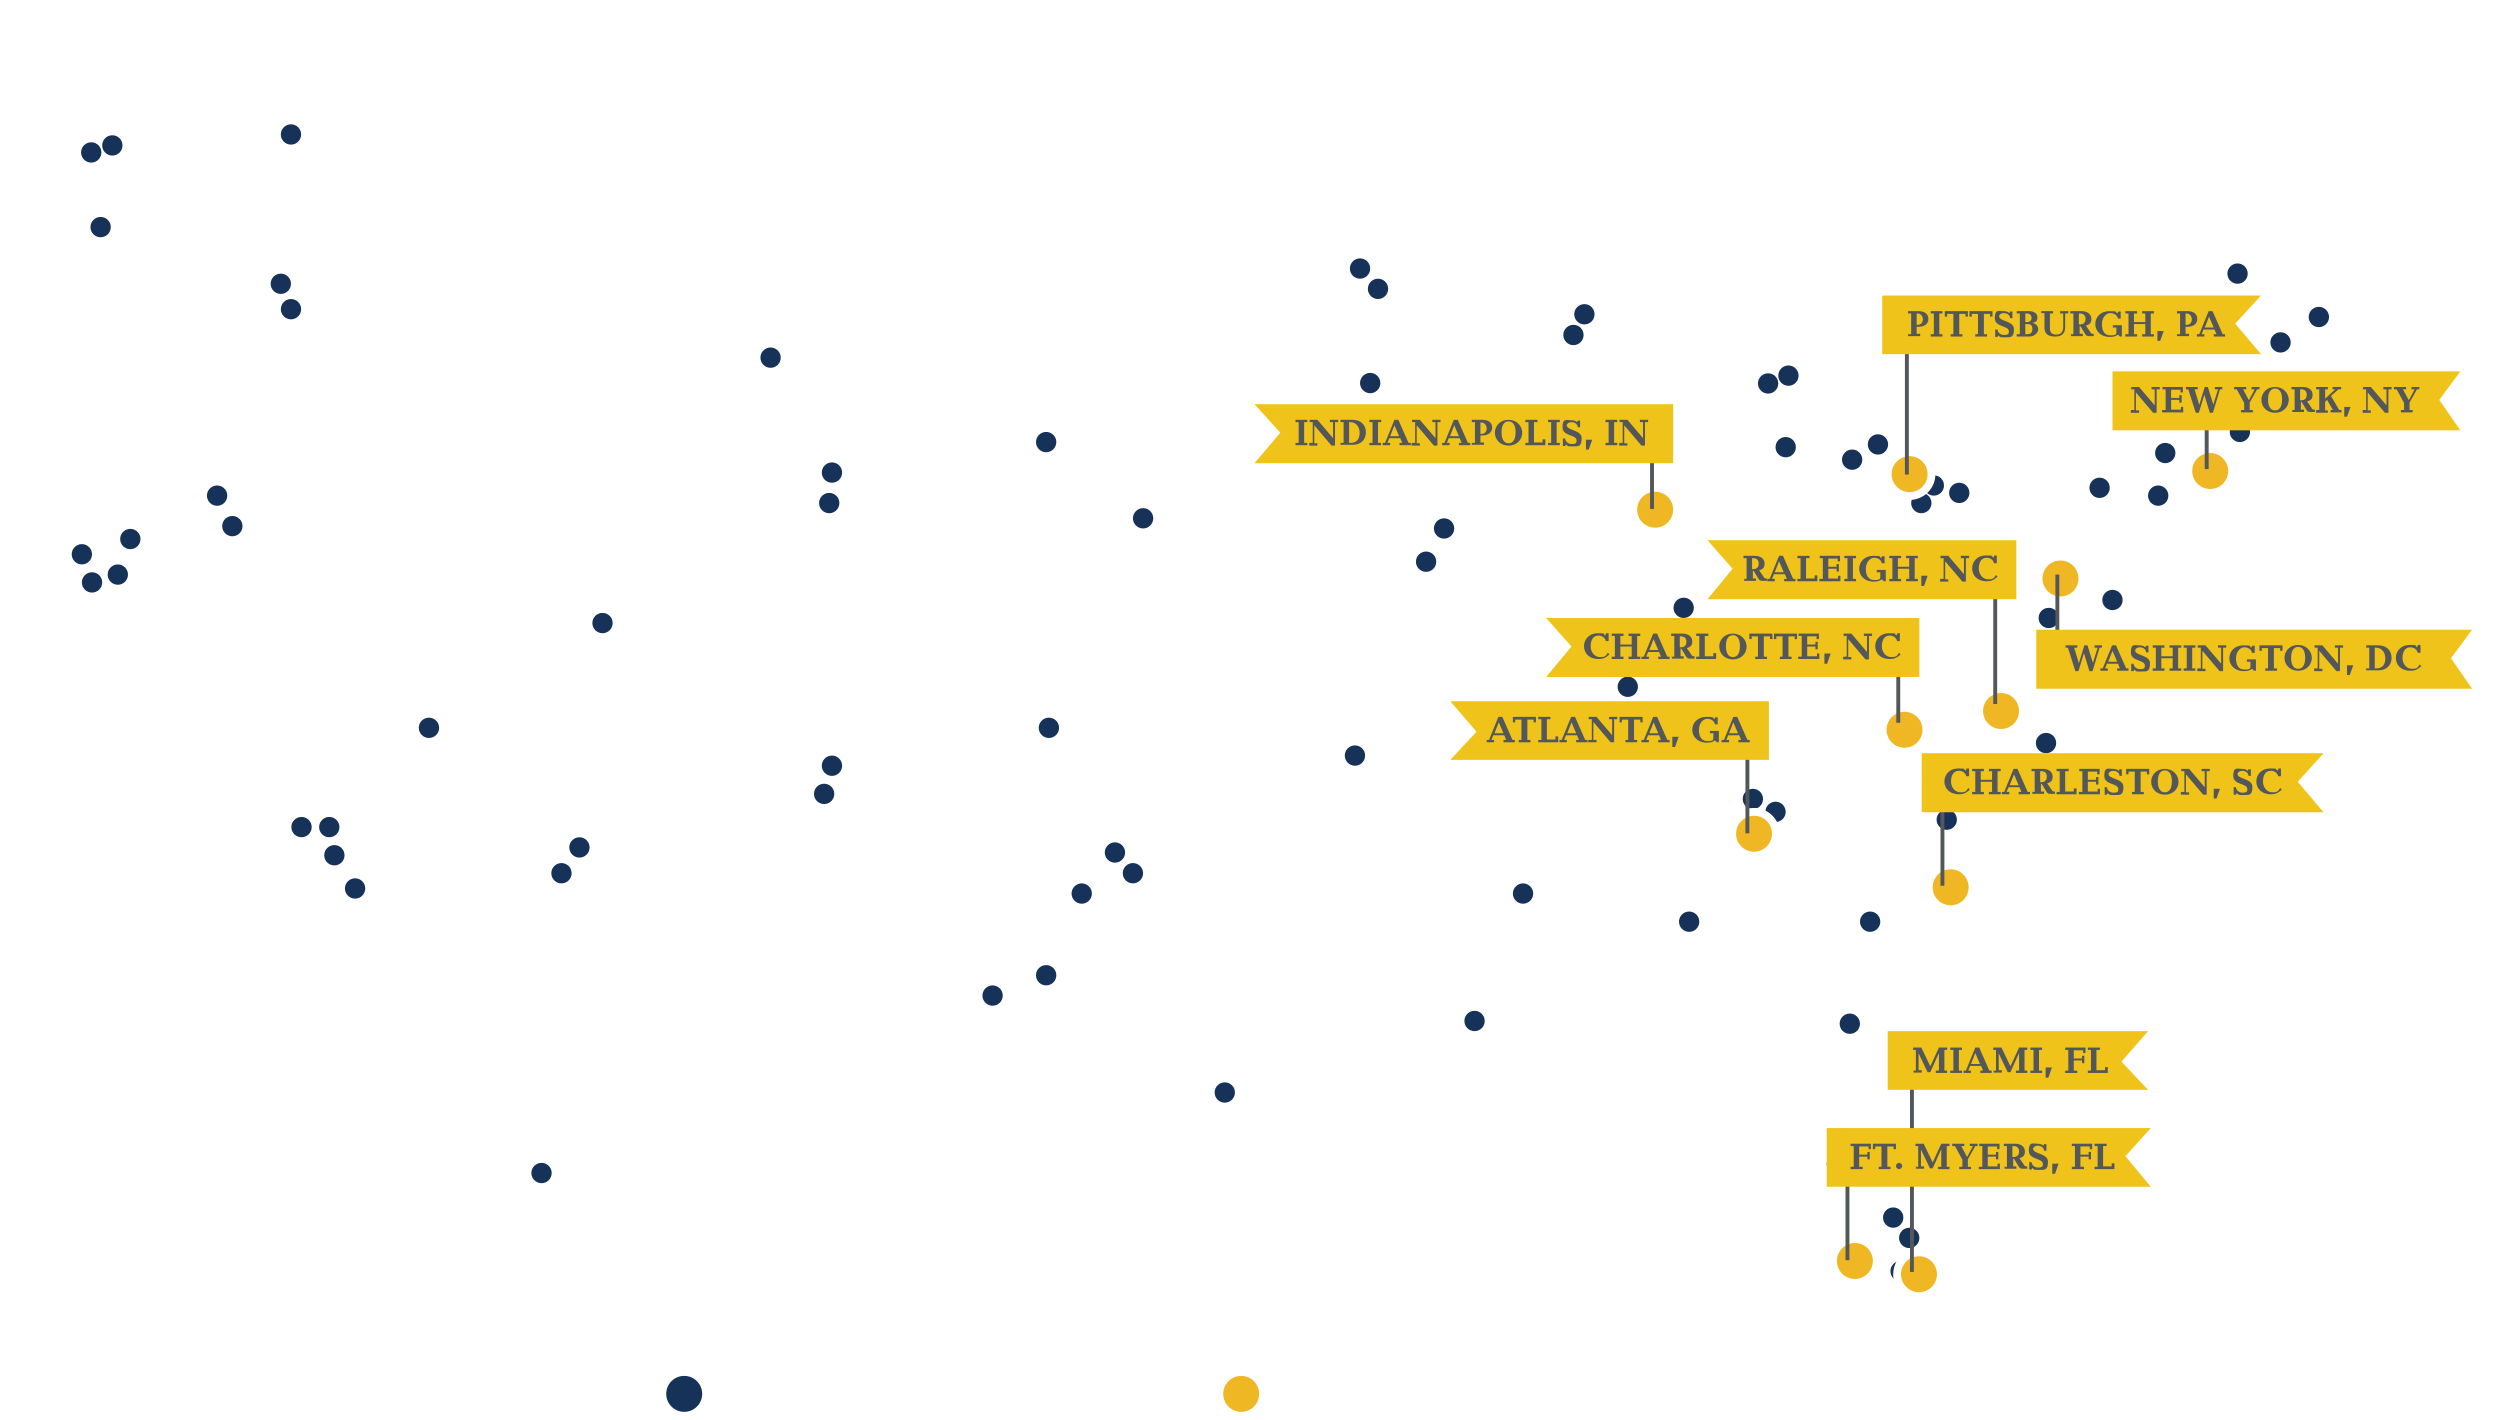 <?xml version="1.0" encoding="UTF-8"?>
<svg xmlns="http://www.w3.org/2000/svg" width="8.8in" height="5in" xmlns:xlink="http://www.w3.org/1999/xlink" version="1.1" viewBox="0 0 632.9 363.4">
  <defs>
    <style>
      .cls-1 {
        filter: url(#dropshadow);
      }

      .cls-2 {
        filter: url(#dropshadow-7);
      }

      .cls-3 {
        filter: url(#dropshadow-4);
      }

      .cls-4 {
        filter: url(#dropshadow-3);
      }

      .cls-5 {
        filter: url(#dropshadow-6);
      }

      .cls-6 {
        filter: url(#dropshadow-8);
      }

      .cls-7 {
        filter: url(#dropshadow-5);
      }

      .cls-8 {
        filter: url(#dropshadow-9);
      }

      .cls-9 {
        filter: url(#dropshadow-10);
      }

      .cls-10 {
        filter: url(#dropshadow-13);
      }

      .cls-11 {
        filter: url(#dropshadow-15);
      }

      .cls-12 {
        filter: url(#dropshadow-12);
      }

      .cls-13 {
        filter: url(#dropshadow-14);
      }

      .cls-14 {
        filter: url(#dropshadow-11);
      }

      .cls-15 {
        fill: #163258;
      }

      .cls-16 {
        fill: #53575a;
      }

      .cls-17, .cls-18 {
        fill: #fff;
      }

      .cls-19 {
        stroke: #53575a;
      }

      .cls-19, .cls-20 {
        fill: none;
        stroke-miterlimit: 10;
      }

      .cls-21 {
        fill: #efc319;
      }

      .cls-22 {
        fill: #efb724;
      }

      .cls-18 {
        filter: url(#dropshadow-2);
      }

      .cls-20 {
        stroke: #fff;
        stroke-width: 2px;
      }
    </style>
    <filter id="dropshadow" height="130%">
      <feGaussianBlur in="SourceAlpha" stdDeviation="1"/>
      <feOffset dx="1" dy="1" result="offsetblur"/>
      <feMerge>
        <feMergeNode/>
        <feMergeNode in="SourceGraphic"/>
      </feMerge>
    </filter>
    <filter id="dropshadow-2" data-name="dropshadow" height="130%">
      <feGaussianBlur in="SourceAlpha" stdDeviation="1"/>
      <feOffset dx="1" dy="1" result="offsetblur"/>
      <feMerge>
        <feMergeNode/>
        <feMergeNode in="SourceGraphic"/>
      </feMerge>
    </filter>
    <filter id="dropshadow-3" data-name="dropshadow" height="130%">
      <feGaussianBlur in="SourceAlpha" stdDeviation="1"/>
      <feOffset dx="1" dy="1" result="offsetblur"/>
      <feMerge>
        <feMergeNode/>
        <feMergeNode in="SourceGraphic"/>
      </feMerge>
    </filter>
    <filter id="dropshadow-4" data-name="dropshadow" height="130%">
      <feGaussianBlur in="SourceAlpha" stdDeviation="1"/>
      <feOffset dx="1" dy="1" result="offsetblur"/>
      <feMerge>
        <feMergeNode/>
        <feMergeNode in="SourceGraphic"/>
      </feMerge>
    </filter>
    <filter id="dropshadow-5" data-name="dropshadow" height="130%">
      <feGaussianBlur in="SourceAlpha" stdDeviation="1"/>
      <feOffset dx="1" dy="1" result="offsetblur"/>
      <feMerge>
        <feMergeNode/>
        <feMergeNode in="SourceGraphic"/>
      </feMerge>
    </filter>
    <filter id="dropshadow-6" data-name="dropshadow" height="130%">
      <feGaussianBlur in="SourceAlpha" stdDeviation="1"/>
      <feOffset dx="1" dy="1" result="offsetblur"/>
      <feMerge>
        <feMergeNode/>
        <feMergeNode in="SourceGraphic"/>
      </feMerge>
    </filter>
    <filter id="dropshadow-7" data-name="dropshadow" height="130%">
      <feGaussianBlur in="SourceAlpha" stdDeviation="1"/>
      <feOffset dx="1" dy="1" result="offsetblur"/>
      <feMerge>
        <feMergeNode/>
        <feMergeNode in="SourceGraphic"/>
      </feMerge>
    </filter>
    <filter id="dropshadow-8" data-name="dropshadow" height="130%">
      <feGaussianBlur in="SourceAlpha" stdDeviation="1"/>
      <feOffset dx="1" dy="1" result="offsetblur"/>
      <feMerge>
        <feMergeNode/>
        <feMergeNode in="SourceGraphic"/>
      </feMerge>
    </filter>
    <filter id="dropshadow-9" data-name="dropshadow" height="130%">
      <feGaussianBlur in="SourceAlpha" stdDeviation="1"/>
      <feOffset dx="1" dy="1" result="offsetblur"/>
      <feMerge>
        <feMergeNode/>
        <feMergeNode in="SourceGraphic"/>
      </feMerge>
    </filter>
    <filter id="dropshadow-10" data-name="dropshadow" height="130%">
      <feGaussianBlur in="SourceAlpha" stdDeviation="1"/>
      <feOffset dx="1" dy="1" result="offsetblur"/>
      <feMerge>
        <feMergeNode/>
        <feMergeNode in="SourceGraphic"/>
      </feMerge>
    </filter>
    <filter id="dropshadow-11" data-name="dropshadow" height="130%">
      <feGaussianBlur in="SourceAlpha" stdDeviation="1"/>
      <feOffset dx="1" dy="1" result="offsetblur"/>
      <feMerge>
        <feMergeNode/>
        <feMergeNode in="SourceGraphic"/>
      </feMerge>
    </filter>
    <filter id="dropshadow-12" data-name="dropshadow" height="130%">
      <feGaussianBlur in="SourceAlpha" stdDeviation="1"/>
      <feOffset dx="1" dy="1" result="offsetblur"/>
      <feMerge>
        <feMergeNode/>
        <feMergeNode in="SourceGraphic"/>
      </feMerge>
    </filter>
    <filter id="dropshadow-13" data-name="dropshadow" height="130%">
      <feGaussianBlur in="SourceAlpha" stdDeviation="1"/>
      <feOffset dx="1" dy="1" result="offsetblur"/>
      <feMerge>
        <feMergeNode/>
        <feMergeNode in="SourceGraphic"/>
      </feMerge>
    </filter>
    <filter id="dropshadow-14" data-name="dropshadow" height="130%">
      <feGaussianBlur in="SourceAlpha" stdDeviation="1"/>
      <feOffset dx="1" dy="1" result="offsetblur"/>
      <feMerge>
        <feMergeNode/>
        <feMergeNode in="SourceGraphic"/>
      </feMerge>
    </filter>
    <filter id="dropshadow-15" data-name="dropshadow" height="130%">
      <feGaussianBlur in="SourceAlpha" stdDeviation="1"/>
      <feOffset dx="1" dy="1" result="offsetblur"/>
      <feMerge>
        <feMergeNode/>
        <feMergeNode in="SourceGraphic"/>
      </feMerge>
    </filter>
  </defs>
  <!-- Generator: Adobe Illustrator 28.7.1, SVG Export Plug-In . SVG Version: 1.2.0 Build 142)  -->
  <g>
    <g id="map-crown">
      <g class="cls-1">
        <path class="cls-17" d="M36.3,255.5c0-.2.2-.6.2-.6,0,0,.1-.2.2-.2h0c0,0,0,0,0,0,0,0,.1,0,.2.1.1,0,.2,0,.3,0,.3,0,.3.3.4.6-.4.4-.5.6-.6,1.1,0,.2.2.4.2.7,0,.3-1.3.3-1.6.6-.6.5-.7,1.2-1,1.9,0,0-.1,0-.2,0-.2-.2-.3,0-.4-.2,0-.2-.3-.4-.3-1.1,0-.2.2-.3.2-.5.7-1.7,1.9-1.5,2.4-2.2Z"/>
        <path class="cls-17" d="M98.4,275.3c.3-.8,3.1-.5,3.6-.2.5.3,2,1.7,1.6,2.3,0,.1-.2.3-.3.3h0c0,.2,0,.4,0,.5-.2.2-2.3.8-2.6.7-1.1-.5-.4-1.5-.8-2.2-.3-.6-1.1-.6-1.5-1.3v-.2Z"/>
        <path class="cls-17" d="M106,283.4c.1-.3.5-.4.6-.6,1-.3.6-.4,1.4-.8.1,0,.6-.3.9-.2.2,0,.5.5.5.7,0,.2-.3.3-.4.5h0c.1.3.3.2.5.2h0c.3.7-1.4.4-1.5.5,0,0-.1,0-.2,0-.1,0-.4.3-.5.2-.1-.3-.4.2-.7.2h0c0-.1,0-.2-.1-.3-.1,0-.3-.1-.4-.3Z"/>
        <path class="cls-17" d="M52.2,253.8c.2-.4.6-.8.7-1.3,0,0,.2-1.3-.2-1h0c0,0,0-.1,0-.1,0-.2-.3-.8-.5-.8h0v-.2c-.1-.2-1.7-.9-1.9-.5-.6,0-.8-.3-1.4,0v.2c0,0-.2.1-.2.1-.3,0-.4-.5-.8-.2h0s0-.1,0-.1c-.5-.5-1.8.7-2.1.9-.3.3-1,.2-1.2.5-.5.4-.5,1-.9,1.4-.1.2-.3.3-.5.5,0,.2-.2.5-.2.7,0,.1,0,.3,0,.4.1.3.4.4.4.8.2.3,1.6.5,2,.6.1,0,.5.4.5.4.4.7.5.5,1.1.7.8.4,1.2.2,2,.3.6,0,.6.5,1.2.1,0-.3.6-.4.8-.5.2-.4.3-.5.7-.7h0c0,0,.1-.1.2-.2-.1-.2-.3,0-.5,0,0,0-.2,0-.2,0,0-.1.4-.2.5-.1.1,0,0-.2.2-.2h.1c0,0,.1,0,.1,0,.2-.1,0-.5.2-.7,0-.2-.1,0-.2-.1h0c0-.2,0-.3.1-.4-.1-.3,0-.5,0-.7Z"/>
        <path class="cls-17" d="M83.7,261.1h0c.2.7.7,1.2,1.2,1.7h0s.2,0,.2,0c0-.1,0-.2.1-.3,0-.1-.1-.3-.2-.4h0c0,0,0-.2,0-.2.4,0,.2-.2.6,0,0-.1.2-.1.3-.1,0,0,0,.1,0,.2l-.2.2c0,.2-.2.4-.2.6.1.3.9.6.6.9.1,1.1,1.1,1.1,1.2,1.4h0c0,.1-.1.2-.1.2-.3.3-.4.5-.8.8h-.2c0-.1,0-.2,0-.2h-.1c-1-.1-1.2.3-1.8.5h-.2c-.1-.3-.3-.4-.4-.6-.2,0-.4-.2-.5-.3-.1-.5-.2-.3-.6-.5v-.2c-.6-.1-.6.3-.9.3,0,0-.1,0-.2-.1,0,0-.1,0-.2,0-.2-.2-.4-.2-.4-.6,0,0,.1-.1.2-.2h0c0-.1,0-.2,0-.2h0c0,0-.1,0-.1,0h0c0-.2.1-.3.2-.4h0c0-.1-.1-.2-.1-.2h0c0,0-.1,0-.1,0h-.3c0,.1,0,.2,0,.2,0,.1.3.4.2.6h0c0,0-.2-.2-.2-.3,0,0-.1,0-.2,0h0c0,0,0-.1,0-.2,0,0,0,0-.1,0,0,0,0,0,0,0,0,0,0,0-.1,0,0,0,0,.1,0,.1h0c.3.2.7.4.9.6,0,0,0,.2,0,.2,0,0,0,.1,0,.2-.3.3-1.8.4-2.3.5-.8-.3-.8-1.1-1.1-1.7-.2-.3-.6-.5-.8-.8-.1-.2,0-.4-.2-.6,0-.2-.3-.3-.4-.4-.8-.6-.3-1.4-.8-2-.2-.2-.4-.3-.6-.5h0c0-.1.2-.2.2-.2.3,0,.6,0,.9,0,.8,0,2,.4,2.5-.4.2-.3.5-.6.7-.9.6-.9.8-1.3,2-1.4.4.2.6.7.8,1.1.1.2.3.2.4.3,0,.1,0,.3,0,.5.2.4.5.7.7,1,0,0,0,.2.2.3,0,0,.2,0,.3,0,.3.2.6.9.5,1.2,0,0-.1,0-.2,0h0Z"/>
        <path class="cls-17" d="M93.4,271v.2s0,0,0,0c0,0,.2,0,.2.1.4,0,.8,0,1.2,0,.9,0,1.9-.1,2.8-.3.3,0,.6-.2.9,0,.3,0,.6.4,1,.5.6.2,1.3.3,1.9.5.2,0,.5.2.7.3.8-.1,3.4-1.4,3.4-2.4,0,0,0-.2-.1-.2,0,0-.3,0-.3,0h0c0-.1,0-.2,0-.3-.2-.2-.9,0-1.1,0s-.5.2-.7.2c-.4,0-2.1,0-2.4-.3,0-.1,0-.3-.1-.4,0-.2-.2-.4-.4-.5,0,0-.2,0-.3,0,0,.2,0,.3-.1.5-.4.3-3.2,0-3.9-.2-.2,0-.3-.3-.5-.3-.2,0-.4,0-.6,0-.3,0-.3-.2-.6-.1,0,0,0,.1,0,.1.1.1.2.2.3.4h0c-.3.8-.7.8-1,1.4,0,.2,0,.4-.1.6Z"/>
        <path class="cls-17" d="M118,276.7c0,0-.3-.1-.4-.2h0v-.3c-.2-.2-.4-.3-.7-.3-.5-.5-1.3-1.4-1.9-1.6-.2,0-.4,0-.6-.2-.3,0-.6,0-.9,0-.6,0-3.3,2.1-3.4.4-.8-.7-1-2.4-2.5-2-.2-.1-1,.4-1.1.6-.1.2-.2.4-.3.6-.2.3,0,.7-.1,1,0,.2.2.5.3.8.3,1,1.1,1.9,2.2,2.1.3,0,.3,0,.6.2,0,.1.2.3.3.3,0,0,.2,0,.3-.1,0,0,0-.1,0-.2.2-.5.9,0,1.1.2,0,.2,0,.4,0,.6,0,.3.3.6.3.9,0,.3-.2,2.1.3,2.3h.2c.3.1.4.3.8.4.3,0,.7,0,1-.2.3,0,.6,0,.8,0,.5-.2,1.9-1,2.3-.9.1.1.9,0,1.1,0h.1c.3-.4.9-.6,1.3-.5.2-.1.4-.4.6-.6.2-.2.5-.3.6-.4.5-.5.6-1.5,0-2-.5-.4-.9-.3-1.3-.5-.2-.3-.6-.3-.9-.4Z"/>
        <path class="cls-17" d="M139.3,299c0,.3-.2.9,0,1.1h0c.4.2,1.3-.4,1.6-.2.7.7.2,1.4.5,2,.1.2.3.4.5.5,1.1,1.8,2.1,1.3,2.9,2,.5,1.2-2,2.5-2.7,3.3-.2.3-.4.6-.7.8-.4.3-.9.2-1.2.6-1.7.3-1.7.9-2.5,1.2-1.2.3-2.1-.4-3.3.3-.3.2-.5.6-.7.9-.3.2-.6.3-.9.5-.6.3-.9.8-1.8,1.2-.2,0-1.1.9-1.2,1.2,0,.2,0,.4,0,.6-.2.6-.6.9-.7,1.5,0,0,0,.2-.1.3,0,0-.2.1-.3.1-.2.1-.7,1-.9,1.2h-.2c0,0-.1,0-.2,0,0-.1,0-.3.1-.4-.5-.6-1.3-.7-1.9-1.1-.3-.2-.5-.4-.8-.5,0,0-1.3-.4-1.3-.4,0-.1-.2-.1-.3-.2-.3-.2-.7-1.4-.7-1.7,0-.3,0-.5,0-.8,0,0,.6-3.7.6-3.8,0-.1,0-.3,0-.4,0-.3-.3-.5-.3-.8-.1-.5-.2-1.3-.4-1.7,0-.2-.4-.2-.6-.9-.2-.6-.5-2.1-.9-2.6-.2-.2-.5-.2-.6-.4-.1-.6-.3-.6-.6-1h0c0-.2-.2-.4-.2-.5.2-.5.2-.5.2-1,0-.3.4-.3.6-.5,0,0,0-.2.1-.3.2-.4,1.1-1.3,1.6-1,0,0,.2-.1.3-.2,0,0,0-.2,0-.2,0-.2.2-.2.3-.4,0,0,0-.1,0-.2.4-.5,0-.2.2-.6.1-.1.2-.2.3-.3,0,0,.2,0,.3,0,.1-.2,0-.3.3-.5,0,0,.1-.2.2-.2.1-.1.2-.3.2-.5,0-1.2-.7-1.3-1.1-2.3-.4-1-.8-3.1.5-3.6.1,0,.3,0,.5,0,.3.2.7.4,1,.5.8.2,1.1.8,1.4,1,.7,0,2.3,1.6,2.7,1.6,1.3,0,2.7.5,3.9,1.1.7.4,1.9.7,2.4,1.2.7.3,2.8,1.6,3.2,2.2.3.4.7.9,1,1.3,0,.3,0,.8,0,1.1,0,0,0,.2,0,.3Z"/>
      </g>
      <path class="cls-17" d="M593.1,112.1c0-.1-.1-.7-.2-.7-.3,0-.7,0-.7-.4-.8.4-1.2.9-1.7,1.6s-.7-.2-.6.2.3.6.8.4.7-.5,1-.5.9.2,1.3,0c.5-.2.9-.1,1.1-.7s-.6-.1-.8,0Z"/>
      <path class="cls-17" d="M598.3,112.1c0,.6-.3.8.4.9-.3.4-.4.6-.8.5s-.6,0-1,.3c.4,0,2,.5,2.3.1s.2-.5,0-1-.3-.9-.7-.8Z"/>
      <path class="cls-18" d="M631.2,64.7c-.4.3-.5,0-.7-.2s-.5,0-.7,0c-.4-.2-.3-.3-.2-.8s.6-.1.8,0c.8,0,.1-1.1-.1-1.4s.1-.5.3-.8-.5-.8-.6-.9c-.3-.4-1-.9-1.4-.5s-.4.4-.8.4-.4-.3-.7-.6-.5-.7-.4-.8l.3-1.1c.1-.5-.5-1.4-.7-1.9.8-.1.6-.3.7-1s-.7-.3-1.1-.4-1.3-.2-1.5-.4l-.4-.7c0-.1-.6.2-.7.2-.6-.1-.6-.7-.5-1.1s0-.5.1-.7c.3-.3.2-.3,0-.7s.3-.8.3-1.1v-.8c0-2.8,0-5.6,0-8.3v-4.1c0-.5,0-1.2,0-1.7s-.3-.8-.9-1.2-.6-.7-.9-1.2c-.7-.8-1.8-1.5-2.7-2.2s-.8-.1-1.2-.1c-.9,0-.8,0-1.2.7s-.8.1-1.3,0c-.6-.1-.7.5-1.1.6-1.2.2-2.1.4-3.2.9s-1.1-.6-1.3-.8c-.4-.2-.2-1-.2-1.4s.2-1.1-.3-1.2c-.6-.1-1-.2-1.7-.1s-1,1.2-1.2,1.5c-1.8,2.3-3.7,4.7-5.5,7l-1.4,1.8c-.2.3-.3,1-.3,1.4-.1.5-.2,1.1-.3,1.6s-.3.9-.6,1.3-.8.5-1.1.9l-.9,1.8c-.2.4.6.6.4,1s-.6,1-.6,1.5-.1.5.2.6.3.1.2.5c-.3.7-.2.9-1,1.1s-.5,1-.5,1.4-.6.8-.9,1-.7,0-.9.3c-.3.3-1.9,1.6-1.6,2.1s.9,1.1.8,1.2c-.4.5-.7.2-1.3,0-1-.4-.8,1.7-.9,2.2-.4,0-.5,0-.7-.4s-.3-.9-.4-.9c-.7,0-1.1.4-1.7.7s-.7.5-1,.5-.7-.5-1-.6-.6.3-.8.5-.6.3-.9.4c.3.5.4.6.2,1l-.9,2c-.2.4-2.7.1-3.2.1-2.2,0-4.5,0-6.7,0s-4.1,0-6.1,0-3.6.1-5.4.2c-4.6.1-9.2.2-13.8.2s-.7-.4-1.1-.3l-1.9.5c-1,.3-2,1.1-2.9,1.6s-1.3,1.1-1.9,1.6l-3.3,2.9c-.5.5-.5.4-.4,1.1s-.8,1-1.1,1.3c-1.2,1-2.3,1.7-3.7,2.4s-1.4.5-1.6,1,0,.4.4.7.2.7.2.9c.3,1.1.7-.2.7-.2,0,0-.4-.2-.3-.3s.1-.3.2-.3l1,.5-.7.6c.4.2.6.2.5.6s-.3.6-.7.9-.3-.1-.4-.2c-.2-.1-.2,0-.4.1s.1.7.3.9c.5.6.6,1.2.6,2s.1.9,0,1.2-.6.8-.8.8c-.5,0-1.8-.4-2.1.3s-.3.5-.8.6-.4.3-.7.5c-.3.3-.6.4-.9.8s-.5.4-.9.5-.7.2-1.1.2-.6.4-.9.7c-.5-.7-2-.6-2.9-.5s-2.6.1-3.3,1c-.2-.6-.3-.5-.9-.6s-.9-.6-1.2-.9c-.7-.5-2-.4-2.8-.5-1.8-.3-3.9-.2-5.7,0s-1.8.2-2.6.4-2.3,0-2.7.7,0,1.2,0,1.6c0,.5-.7.6-.2,1s.2.7.3,1.1c.3.7.2.9,1,.6,0,.4.8,1.9.7,2.1s-.3.8-.6.9c-.5.2-.9.3-1.2.6s-.7,1.5-1.2,1.7c-.8.4-1.5.8-2.3,1.1s-1,.9-1.5,1.2l-2.8,1.7c-1.3.8-2.7,1.4-4,2.2v-.6c-.8.7-1.7,1.3-2.6,2s-1.7.5-2.4.8l-4.1,1.2c-.9.3-1.7.7-2.5,1s-1.1.4-1.7.5-.9.7-1.2,1c-.8.7-1.6,1.5-2.5,2.2s-.7.2-1.1.2l-2.1.2c-.4,0-.8-.1-1.2,0s-1.1.3-1.6.5c-.7.2-1.4.4-2.1.7s-.6.4-.9.3l-1.3-.7c-.1,0-.7-.5-.8-.4l-1.2.4c-.9.3-1.1.2-2.1-.1.1-.2.6-.9.4-1l-1.9-1c-.9-.5-2-.8-3-1.2s0-1.7.3-2.5.3-.8.7-1c.6-.3.9-.6,1.3-1.1s-.2-.8-.1-1.2l.5-1.9c.3-1,1.6-1.3,2.5-1.8s.7-2.3.9-2.9.2-.6.9-.8,1.1-.1,1.7-.1.6.1.7-.4l.3-2.3c0-.4,0-.7.3-1.1.3-.6.4-.7.2-1.4-.5-2.2-.6-4.4-1.3-6.5s-.3-2-.3-3,0-.8-.2-1.2l-1.1-1.9c-.2-.4-.2-.5-.7-.6l-2-.5c-.3,0-.8.2-1.1.4-.5.2-1.2.4-1.7.7s-.7.8-1,1.1-.8.7-1,1.1-.3,1.1-.9,1.3-.8.6-1.2,1-.9,1-1,1l-1.7-.8c-.3-.1-.6-1.1-.8-1.3-.3-.6-.3-.7,0-1.3s.2-.9.5-1.3c.4-.6.4-.9,1.1-1s1.1,0,1.4-.2c.6-.5.8-.6.9-1.4s.2-1,.5-1.5.1-.5.3-.5.7,0,.9-.1c.2-.2.9-.8,1-1.1l.2-1.9c.1-.8.2-1.7.3-2.5s-.3-1.5-.7-2.3-.3-.5-.5-.8-.7-.8-.7-1.1.4-1.1.4-1.1l1.4.4c0-.4,0-1-.2-1.4s-.9-.6-1.1-1.1,0-.9-.3-1.2-.6-.7-1-.9l-3.4-1.4c-.9-.4-1.8-.4-2.8-.6s-.5-.7-.7-1c-.2-.4-.6-.6-1.1-.7s-1,0-1.4-.1l-1.6-.8c-.4-.2-2.2-1.3-2.4-1.1-.4.3-.7.8-1.2.7s-.8-.2-1.4,0c.5.6.6.5,0,1s-1.3.9-1.3,1.1c.1.5.1,1.3.4,1.7s.9.8,1.3,1.1h-1.6c-.4,0-1,.5-1.4.6s-1.3.4-1.4.7c-.1.5-.3.9-.2,1.5.2,2,.1,4.6-1.8,5.7l.7-1.5c0-.2,0-.6,0-.8s0-.5.2-.7c-.3.1-.6.2-.7.5l-.5,1.6c-.3,1.2-.5,0-.4-.7s.7-1.8.6-2.5-.4-1,0-1.1.4-.5.5-.9c-.4.2-.9.5-1.3.8s-.8,1-1.1,1.5-.6.8-1,1.2-.4,0-.6,0c-.4,0-.4,0-.7.3s-.3.4-.5.4-.6,0-.6.1c0,.2.1,1.5,0,1.6l-1.6.9c-.6.3-.3.7-.1,1.3s-.3,2.3-.5,3.2-.4.8-.7,1.2-.4,1.2-.5,1.6c-.2.8-1.9,1.5-1.4,2.3s.6.8.6,1.3.2,1.1.2,1.7-.6,1.2-1.1,1.8.6,2,.7,2.3c.5,1.5,1.3,2.9,1.9,4.3s.6,2.8.8,4.2.2,1.2,0,1.8-.2.6.2,1-.2.5-.5.2l-.5,3.2c-.1.8-.7,1.8-1.1,2.5l-2,3.4c-.5.9-.8,1.5-1.7,2.1s-1.6,1.4-2.5,1.7-2.2,1.1-3.2,1.1-1.1.1-1.6,0-.9-.8-1.3-1.1c-.7-.7-1.1-1.3-1.3-2.3s-.2-2-1-2.9-1.5-1.8-1.4-2.7l.3-1.9c0-.4,0-.9-.1-1.2s-.2-1.1,0-1.6.3-1.1.3-1.7-.5-.8-.6-1.2,0-1.1,0-1.6c-.3-.7-.6-.5-.5-1.3s0-1.1-.2-1.7c-.2-1,.2-2,.6-2.9s.8-1.9,1.1-2.9.5-1.1.5-1.6-.3-1-.3-1.5c0-1,0-2.1.4-3.1s.3-.9.8-1.2,1.1-.4,1-.9c-.1-1.1-.4-2,0-3s.8-2.1,1.5-3.1.4-.9.5-1.3.4-.8.8-1.2.7-.7.7-1.3.5-.9.7-1.3.9-.6.9-.8c0-.6,0-1.1.4-1.5s.5-.4.5-.6-.4-.5-.6-.4-.6.2-.9.4,0,.5,0,.8c-.2,0-1.5.3-1.5.4,0,.6,0,1.2-.5,1.6s-.4.1-.5.4l-.5,1.1c-.1.3-.1.3,0,.6s-.1.4-.3.7c-.2-.5-.4-.9-.8-.4s-1.2,0-1.4.3c-.5.8-1,2.1-1.8,2.7s-1,.5-1.4.7-.3.5-.3.6c-.1.3-.5.2-.7.3-1,.2,0-1.8.1-2.4s.5-.6.7-1.1.6-.9,1-1.3.4-.9.7-1,1.3-.4,1.5-.7.3-1,.3-1.3c0-.6,0-.8.4-1.3.7-.8,1.6-1.7,2.1-2.6s.9-1.8,1.4-2.8.6-.9.9-1.2.7-.4.7-.7c0-.6,0-.8.4-1.3s.8-1.3,1.1-1.2-.3.9-.3,1.2v1.7c.5-.1,1.2-.2,1.5-.6.5-.7.7-.9.7-1.8l1.4.4c.3,0,.6-.6.8-.9.5.5.3.6,0,1.3s0,.4-.3.4-.6,0-.6.2c0,.2,0,.6-.2.8s-.4,0-.4.4.7.6,1,.7c0-.4,0-1,.6-1.2s.8-.5,1.3-.8.4-.3.6-.3c.3,0,.5,0,.6-.2s.2-1.3.5-1.5c.9-.7,2-.8,3.1-.7s.8.5,1.3,0,1.1-.2,1.6-.2.8,0,1.1-.2l1.6-1.3c.2-.2,1.1,0,1.4,0,.5,0,.9.1,1.4.2.7.2,2.5.3,3,.9s.5.9,1.2,1,.3,0,.5.5.4.3.7.5c.7.3.5-.9.6-1.4s.2-.9.2-.9h1.3c.3.1.4.5.6.6s.7-.4,1.1-.4.4.4.7.4h1.4c.7.2,1.4.3,2.1.3s1.7-.3.7-.8-.9-.3-.9-.5c0-.3,0-.9-.3-1-.6-.4-1.3-.6-2-.9,0-.1.5-.6.5-.7l-.2-1.3c0-.6-.4-1.4-.9-1.5s-1.3,0-2.1.2-.8.3-.9.2-.1-.4-.2-.4c0-.1-.4-.2-.5-.2-.8-.2-1.2.3-2,.3s-1.7-.2-2-.5-.5-.4-.5-.8v-1.3c.1-.6.7-1.4,1-1.9-.8,0-1.6.2-2.3.2s-1.8.5-2.7.8-1.6,0-2.3,0-1.5.2-2.3.1c-1.5-.1-3,.1-4.4.8s-1.8.7-2.6,1.3-1.3,1.1-2,1.7c-.3-.5-.5-.6-1.1-.7s-.8.4-1.2.3-.9-.7-1.2-.9c-.5-.4-.6-.3-1.2-.2s-.3.1-.5.1c-.3,0-.3.2-.5.3-.4.1-1.1,0-1.5,0-.6,0-.5-.2-.7-.8s-.6-.9-1-1-.3-.7-.7-1c-.6-.3-.5-.6-.5-1.2s-2.2-1-2.6-1.1c-.9-.3-1.6-.4-2.5-.4s-1.2,0-1.3.1c-.3.3-.5,1.1-1.1.8.4-.5.8-1,1.4-1.5-.5-.6-1.4.9-1.9,1-.8.1-.2.3-.6.7s-.5.6-1.1.8c.3-1.1.7-2,.4-3.1l.5.2.4-1.2c0,0,.4-.1.5-.2.2,0,.4-.2.5-.4.3-.3.4-.7.6-1.1s.6-.4.9-.6l1.3-.9c.5-.3.5-.4.7-1s2.1-.5,2.5-.5c-.3-.7-.3-.7-1-.8s-1-.1-1.5,0c-1.1,0-2.1,0-3.1.5l-1.7.7c-.4.2-.8.9-1.1,1.3s-.7.8-1,.9-.6,0-.8,0-.5.4-.6.6-.3.4-.5.4-.6,0-.7.1c-.1.2-.2.4-.4.5s-.6.1-.7.4c-.3.8-.2.9-1,1.1s-1.1.2-1.6.2-.8.9-1,1.2-1.1.5-1.5.7-1,0-1.4,0-.9.3-1.2.3c-.5,0-1.6,0-2,.2s-1.1.8-1.6,1.2-1,.9-1.6,1-1.5.2-2.1.5-1.1.9-1.6.7c-.7-.2-1.3-.4-1.9-.8l-1-.6c0,0-.6.3-.7.4l-1.1.6c-.2.1-.6,0-.8-.2l1-1c.2-.2-.1-.8,0-1.1s1.6-1.7.8-2-1.6-.7-2.4,0-1.6,1.1-2.4,1-.7,0-1.1.4-.8.3-1.1.4l-1.6.5c-.3,0-.6,0-.9.1-1,.4-1.7.6-2.8.7s-.7.1-1,0l-1.3-.8-.4.7c-.2-.7-.2-.7.3-1.2s.6-.6,1.1-.8l1.8-.9c.3-.2.5-.6.9-.8l1.6-.9c.4-.2.6-.7,1-.9.9-.5,1.6-.9,2.3-1.7,1.8-1.7,3.5-3.3,5.4-4.8s3.8-2,5.9-2.5,3.1-1.1,4.6-1.7l2.1-.9c.3-.1.5-.4.8-.6s.8-.3,1.2-.4c-.9-.2-2.1-.4-3-.3s-.8.5-1.2.3-1-.5-1.4-.9-.7-.5-1.4-.6-.8.1-1.3.1h-1.8c-.2,0-.5,0-.7,0-.3,0-.5-.1-.8-.3-.4-.2-1.1.1-1.5.2s-.6-.4-.9-.9-.4-1.1-.8-1.1c-.6-.1-1.1.3-1.7.6s-.8.1-1.1.4c-.5.4-1,.9-1.5,1.1-1,.5-2.2.5-3.2.4s-.3,0-.4,0c0,0,0-.5,0-.5-.2,0-1.1,0-1.2-.1s-.3-1-.4-1c-.4,0-.8-.1-1.2-.2s-.4-.4-.7-.5c-.5,0-.9,0-1.1-.5s.3-.4-.1-.7-.7-.6-1-.5l-1.5.2c-.6,0-.4.1-.4.7s0,.6-.4.8-.5,0-.8-.4-.6-.7-.6-.9c0-.5.2-.8-.2-1.2-.7-.6-1.5-.4-2.4-.4,0-.3,0-.6.3-.6.5,0,.5,0,.4-.6s-1.1,0-1.5-.2l-2.1-1c-.5-.2-1.1,0-1.7,0s-1-.1-1.7,0-1.8.3-1.9.5c-.3.7-.7.6-1.4.7l-2.2.4c-.1-.9-.2-1.8-1.3-1.9s-2.3-.3-3.4,0-.4-.5-.9-.7-.7,0-1.4,0c-1,0-2.1-.4-2.9-1s-.3-2.1-.3-2.8-.2-.7-.3-1.1l-.4-1.8-.4-1.9c0-.4-.7-.5-1.1-.6-.5-.2-.8,0-1.3,0s-1-.1-1.5-.2v5.1c0,.2-1.1,0-1.4,0h-20.3c-8.5,0-17,0-25.5,0-8.5.1-17.1,0-25.6,0-8.3.1-16.5,0-24.8,0h-26.3c-9,0-17.9,0-26.9.2-8.3,0-16.7,0-25,0s-19,0-28.5,0-15.8,0-23.7,0-9,0-13.5-.1-8.2.1-12.3.1h-26.7c-3.6,0-7.3.1-10.9.2h-7.1c-.6.1-1.3.1-1.9.1h-.3s0,.3,0,.3c-.3,0-.5,0-.5.3.3,0,.6-.1.6.2s-.6.1-.4.7.6.4.7.5,0,.6.1.8c.2.3.6,0,.6.4s0,.7.3.3c.6-.8.9-.6,1.6,0-1.2.4.5,1.4.5,1.8s0,.4-.2.5-.3,0-.3.3c0,.4,0,.8,0,1.3-.4-.3-.6-.5-1-.2-.3-.6-.6-.7-1.2-.3.2.2.5.5.3.8.5.2.6.2,1.1,0,.1.8.6.9,1.3,1.3s.6.3.7.4,0,.7,0,.9c0,.4,0,1.6.3,1.9.6.6.7.8,1.5.7-.2.7-.3.7-.9,1.1s-.6,1.2-.7,1.5c-.3.6-.2.7-.2,1.3s.2,1.1-.4,1.3c.1.2.7.6.8.7.2.5-.5.5-.8.5l.9,2.7c.1.4-.3.5-.6.7-.5.3-.3.5-.2,1.1-.6-.1-.9-.3-1.4-.8.2.9-.8,1.9-1.4,2.6s-.4.3-.9.2-.3-.8-.8-.8v.7c-.2-.3-.4-.3-.8-.4v1.5c-.5.2-.5-.7-.6-1.1,0,.3-.2.5-.5.3l.6-.9c-.4-.5-1,.4-1.3.7.1-.6.4-.8.8-1.3h-1.2c.3-.5.2-.6.8-.6,0,0-.1.2-.2.3.1,0,.9,0,.9,0,0-.2.2-.9.3-1s.8-.2.9-.4,0-.7,0-1c.6,0,.4,1,.3,1.4s-.2,1.8.5,1.4.3-.7.3-.8c0-.3-.3-.5-.2-.9.1-.6.9-1,1.3-1.3-.2.5-.4.8-.5,1.3s1,.4,1.2.5l-.2-.8c0-.3.2-.3.3-.6.2-.5.4-1,.5-1.6s-.4-1.2-.6-1.1c-.7.4-.7.5-1.4.2.1,0,.2-.2.3-.3-.4-.1-.3-.4-.3-.7.3.2.6.6,1.1.4-.2-.7-.4-1.3-.8-1.9.4-.3.5,0,.8.3l.5-.8c.2.1.8.7.9,0s-.4-.6-.3-.9c.2-1-.6-1.2-1.3-1.6l.6,1.6c-.7-.2-.7-.2-1.2.4s-.5.7-.7,1.3-.3.7-1.1.9-1,.7-1.4,1.1-1.5,1.9-1.4,2.3c.3.8,2.1-.4,2.7-.4l-1.8.9c-.5.3-1.1,0-1.6,0l1.3-3.3c.2-.5.7-.7,1.1-.9s.3-.2.4-.5,0-.6.5-.5c-.2-.5-.2-.7,0-1.2l.4.5v-.8c.5.5.5.5.4,1.1.5-.2.6-.1.5-.7.6-.1.7-.3,1-.7s-.4-.9-.4-1.1c0-.4.3-.7.3-1.1,0-.7,0-.8-.6-1.1v1.1l-.3-.4-.5.5c0-.2-.3-.7-.1-.8.3-.2.6-.3.3-.7-.2,0-1.4.3-1,.8s.5.6.4.7c-.2.2-.4.5-.7.5l.3-.5c-.1,0-.5,0-.6-.2s.1-.6,0-.6c-.7-.1-.6,0-.8.6-.3-.3-1.3-1.9-1.8-1.3s-1.8.1-2.5,0-1.9,0-2.5-.2-1.4,0-2.2-.2l-2.9-.5c-.3,0-.8-.5-1.1-.7s-.7-.3-1-.4c-.9-.3-1.7-.5-2.5-1s-.7-.4-1.1-.5-.8,0-1.2,0c0,.1,0,.5.2.5.4,0,.4,0,.4.4s-.2.8-.3,1.3-.3.8-.2,1.2.2.9.3,1.4.1.7.6,1.2.2.4.2.6.4.4.6.5c.4.4.8.2,1,.8s.5.4.6.8l.6,1.8c0,.3.4.8.3,1.1-.3,1,.2,1.8.6,2.7s.6.7.9,1,.2.7.2.9c.1.9,0,2.3.6,3.1,0-.2.2-.9.4-1.1.3-.2.8-.1.9.2.3.5.5.4,1.1.4s.8.2,1.1.3l-1.8.8c-.1,0-.6.2-.6.3,0,.2.1.5,0,.8-.6-.2-.4-.9-1-.9l.4,1.6c0,.2-.2,1.3.3,1.2s.4,0,.7,0,.1-.5.6-.2.4-.3.6-.3.6.5.7.6c-.2.1-.6.3-.7.5-.2.5-.2.5-.8.7l.6,1.1c.3.5-.2.3-.1.7s.1.7,0,1c-.1.6-.2.5-.8.7l-.2-2.4c0-.3-.3-1.7-.7-.9s0,.5,0,.6v1.6c0,.5-.1,1.8.4,2.1.3-1,1.3.5,1.7.6.7.2,1.4-.7,2.1-.7s.6.4.8.4.7,0,1,0,1.8.3,1.4,1c-.4,0-.6-.5-.9-.5s-.5,0-.6,0-.3.4-.4.4c-.2,0-1.2.3-1.4.2-.5-.5-.6-.4-1.3-.3l.6.7c-.4.2-1-.3-1.3-.5s-1.6-.9-.9,0,.5,1.3.6,1.8-.7.7-.8,1.3.3.7.3.9,0,.4,0,.6c0,.7-.2,1.1.1,1.8s.3.9.1,1.7.3.6.4.7c.2.3.2.5.2.9l-.7-.4c0,0-.4.3-.3.4.4.7.5.7.1,1.5s.2.8,0,1.2l-.2.9c0,.2.1.3,0,.5l-.4,1.8c0,.4.1.8,0,1.2l-.4,1.9c-.1.5,0,.8,0,1.3s-.2.4-.2.6,0,.4,0,.6c0,.6,0,1.2,0,1.8s.2,1,0,1.3-.2,1.1-.3,1.7c0,.9-.3,1.7-.4,2.6l-.2,2.2c0,.4-.2.9-.1,1.3.2,1-.2,2.1-.4,2.9s-.8,2.2-1.2,3.2-.6.5-.8.9.1.7,0,1.1l-1,3.8c-.1.4-.4.7-.6,1s-.4.4-.3.6c0,.2.5.4.5.6s0,.6.1.7c.2.1.4.2.5.4.2.5.6.7.7,1.2s.2.9,0,1.5-.2,1.1-.2,1.6-.3.7,0,1.3,0,.4,0,.6.2.4.3.6l.5,1.5c.1.3.7.7.9.9.6.5,0,1.6-.2,2.3-.3,1,.8,1.3,1.1,2.2s.4,1.5,1,2.3c-.1,0-.3,0-.4,0,.1.3.5.8.5,1.2s-.3.7-.3,1c-.2.9-.3,1.7-.3,2.6-.1,0-.3-.1-.4-.2-.2.6-.2.7,0,1.3s.4.8.3,1.2l-1.7,3.7c-.4.9-.8,1.7-1.1,2.6s-.3.8-.3,1.4.7.8.6,1.3-.3.8,0,1.1l1.6,1.5c.3.3.7.5,1.1.7s.2.5.2.7c0,.3.2.4.4.7.7.7,1,1.7,1.7,2.4s.7.6.7,1.3.3.9.4,1.4.2,1.1,0,1.5-.4,1-.5,1.5c-.3.9.2,2,.5,2.9s.4,1,.6,1.4c.3.7.3.8.1,1.5s-.3.9,0,1.3.8.8,1.2,1.2l1.1,1.1c.1.1.1.4.3.4s.5,0,.6.3c.6.9,1.1,1.9,1.9,2.5s.9.6,1.3.9.5,1,.7,1.5.2,0,.5.2.5.3.6.5c.3.4.5.9.8,1.4-.1,0-.4,0-.5,0-.2,0-.2-.5-.4-.3s.1.5,0,.7c-.1.6-.6,1.8-.3,2.4.1,0,.5-.2.5-.4,0-.3,0-.5.4-.7,0,.1.1.6.3.6.4,0,.5,0,.9.4s.2.4.3.5.4.3.6.4c.3.2.4.3.7.1s.6.4.7.5c.3.3.7.7,1.2.8v-.9c.2,0,.3.4.6.2-.2-.3-.4-.6-.4-.9s-.1-1,0-.9c-.5-.3-.4-.3-.3-.9s.2-.6-.2-1c.7.2.6.1,1-.5s1.1.4,1.2.4c.2,0,.4,0,.4.2,0,.4,0,.2.4.4s1,.4,1,.8c-.4-.1-1-.3-1.2,0-.4.5-.9,0-1.2.6-.4.8-.2.7.4,1.2s.3.8.4,1.4.4.7.8,1c.6.4.7.5.9,1.2s.3,1,.5,1.5,1,.7,1.3.9c-.4.4-.9.1-1.2,0-.5-.4-.7-.7-1.3-.9s-.7-.6-1.1-.7-.7-.1-.7-.3c0-.4.1-.5,0-.8s-.1-.3,0-.6c.3-.4,0-.2,0-.5s.1-.6-.1-.6-.6-.1-.7,0c-.6.3-.7.3-.6,1s.1.4,0,.7.2.7.1.8-.4,0-.4.3l.2,1c0,.3.3,0,.4.2s.2.5.3.8,0,.5.3.6,0,.6,0,.8c0,.5-.3,1-.1,1.5s.5.8.8,1.2.1.5.2.5.3,0,.4,0c.1.1.2.3.2.4.4.8,1.4,1.7,2.4,1.6s.4,0,.8,0,.4-.2.4-.2c.7.3.9.6,1.4,1.1s0,2.3,0,3.1-.8,0-1.1.3-.5,1-.5,1.4.4.8.5,1.1l.6,1.9c.3,1,1.4,1.2,2.1,1.8s1.3,1.7,1.9,2.6.1.7.4,1l1.4,1.5c.4.4.4.7.6,1.2s1,.8,1.3,1.1.6.6.8,1,.8,1.3,1,1.3,1.3,0,1.4.2c0,.4.4,1.3,0,1.6s0,.9.2,1.4,1,.6,1.3.8c.6.3.8-.1,1.1.5s-.1,1.2-.2,1.6-.2,1,0,1.1c.3.7.5.9.3,1.6s.2.8.1,1.2-.4,1.1-.3,1.6.4.6,1.1.7.5.9.9,1.1.8,0,1.1,0h2.4c.5,0,1.1,0,1.6,0s.6.4.9.4l2,.2c.5,0,.8-.2,1.3-.2,1.2,0,2,.9,2.7,1.6s.9.2,1,.5l.7,1.8c.3.8,2,1,2.7,1.2s.9.1,1.3.3,1,.1,1.6,0,1.1-.2,1.5,0c.7.3.7.4,1,1s.6,1,.7,1.5-.5,1,0,1.2,1,.7,1.3.4.6-.9,1-.7c1,.3,1.6,1,2.4,1.7s.6.5,1,.7.7.6,1,.9.6.7.9,1,.8.5,1.2.8c.6.6,1.3,1.2,1.7,2l1.8,3.3c.4.8.4,1.6,0,2.5s.5.9.5,1.2-.3.2-.3.5,0,.4.2.6c.3-.4.4-.7.8-.4s.5.5.6,1.2c-.3-.2-.6-.7-1-.7.2.3.5.6.6.9s0,.8,0,1.1c8.7-.9,17.3-1.8,26-2.6h0c-.2.3-1.1,2.9-.9,3l1.6.6,8.1,3.1c3.2,1.2,6.4,2.5,9.5,3.7,5.4,2.1,10.8,4.3,16.2,6.4s2.8,1.1,4.3,1.7,1.5.3,2.4.3h4.5c8.4,0,16.9,0,25.3,0s0-6,.2-6h7.5c1.8,0,3.5,0,5.3,0h4.5c.9,0,1,0,1.6.8l2.7,3.3c.4.5,1.4,1.4,2.1,1.3s.9-.3,1.2.1l1.1,1.9c.2.4.4.7.7,1s.8.5,1.2.8c.9.8,1.5,1.7,2.3,2.6s1.1,1.2,2,1.7l3.2,2c.1,0,.1.4.2.5.1.2.4.4.6.6.4.4.4.8.5,1.4s0,1.1.3,1.4l1.1,1.6c.6.9.5,1.9.6,2.9s.2,1.8.5,2.8.5,2.1,1.2,2.7c1.6,1.4,3.1,3.3,5.1,4l2,.8c.5.2.9.1.9.7s.4.5.8.7l2.1.9c.5.2.3.5.6.9s1.2.7,1.6,1,.7.2,1.3.2c.8,0,.8.1,1.1-.7.4-1.2.9-1.8,2-2.4s.2-.3.3-1l.2-.9c0-.3.3-.2.5-.3s.3-.8.3-1l.8-2.3.6-1.7c.1-.3.5-.3.8-.3l2-.3c.5,0,.6-.6.8-1.1s.6,0,.9.1l2,.8c.8.3,2.1.1,3,.2s1.7.4,2.5,0,.8,0,1.2.1.8.2.9.8,0,.8.4,1l1.5,1.2,1.4,1.2c.4.3.4.6.5,1,.2.8,1.7,1.4,2.4,1.8s.4.7.6,1c.2.4.6.9.7,1.3s.5,2.9,1.1,2.7c-.2.4,0,.8.2,1.2l.8,1.9c0,.2.3.1.4.3s0,.4.2.6c.3.4.7.8.9,1.3.3,1.1.5,2.1,1.2,3.1s.4.9.8,1.1.9.5,1.1.9c1.1,1.9,2.1,4,3.6,5.8s.5.6,1,.8,1.4.5,1.4.8v3.5c0,.4.6.7.9,1s0,1.3,0,1.7-.2.9-.2,1l.8,1.8c.2.4.8.7,1.1,1s.4.9.5,1.2c.4,1,.8,2,1,3l.5,1.8c0,.2.9.3,1.1.3,1,.3,2.4.3,3,1.1s.4.8,1.2.6.7.3,1,.5l3.2,1.9c1.1.7,2.5.3,3.6,0s.8.4,1.3.4h1.1c.4,0,.4,0,.5.4.4,1.3,2.1.9,3.1.8l2-.2c.2,0,.3-1.3.1-1.6l-.3.8c0-.1-.2-.2-.3-.3l-.4.6c0-.8-.2-1,.4-1.5-.3-.3-.5-.1-.8,0l-.2-1.1c-.1-.6-.2-.2-.6-.6s-.2-.7-.2-.9l-.3-1.3c-.3-1.4-.5-2.7-.8-4.1s-.1-1.5-.8-2.1-.2-1.5-.2-2.1.4-.5.6-.7c.2-.2-.2-.6,0-.8s.7-.6.6-.9v-1.3c-.7.2-1.1.3-1.8.3s-.9-.2-1.6-.6l.6-.3-1.2-2.1c.7-.5,1.1,2.3,2.1,2.1v-.5c.5,0,.5,0,.6-.4s0-.8.6-.6c0,.7,0,1-.6,1.5.2,0,.4.4.6.2l.8-.9c.3-.4.5-1,.7-1.5s.3-1,.5-1.5c.3-.8.4-1.1.2-1.8-.2.3-.5,1-.9.7.3-.7.3-.7,0-1.2s0-1.1,0-1.2,1.2,0,1.5,0,.9-.4,1.2-.6-1-2.1-1.1-2.4,1.7-1.6,1.9-1.8c0,.1.4.6.5.6.2,0,.7,0,.6-.3l-.2-1c0,0,.7-.2.8-.2l-.3,1.6,1.2-.8c.4-.2.3-.9.4-1.3.1-.8,0-1.7,0-2.6.5.6.8.9.9,1.6s1.1,0,1.4-.2,1.7-.8,1.6-1.2-.2-.5-.7-.4-.6.2-.8-.1l.7-.5c-.1-.2-.4-.6-.6-.7s-.7.2-.9.2c.2-.8,0-1.3,0-2.1l1.9.8c.6.2.3.8,0,1.3.2-.1,1-.4,1-.7v-1.5c0,.1.7.9.8.9l1.2-.9c0,.3-.7,1.6-.5,1.8.4.4,1-.2,1.4-.5l2.6-1.6c.7-.4.7-.5,1.4-.2-2.3,1.6-4.6,3.1-6.9,4.7.4.5,1.5-.6,1.9-.8l3.8-2.5c1.6-1.1,3.2-2.1,4.8-3.3s2.1-1.2,2.6-2,.2-.6-.4-1,.6-1.2.7-1.4.8.1,1.1-.1l1.4-1.3c.1-.1.3-1.2.2-1.4s-.4-.4-.6-.6.3-.6.3-.7-1-.4-1-.5c.2-.5.4-.7.2-1.2s-.5-.9-.2-1.1c.5-.3.6.2,1,.6l2.3-2.2c.5.4-.2,1.6-.4,2.1s-.7,1.4-.4,2l1.6-.5c.7-.2.7-.3,1.1.3-1,.6-2.4,1.1-2.7,2.3.4,0,.7-.2,1-.4l2-1.2c.6-.4,1.3-1,2-1.2,2.1-.7,4.2-1.5,6.4-2.1s2.2-.5,3.5-.5.7-.2,1.1-.2.9,0,1.4.2c1.2.3,2.2.5,3.2,1.2s2.1,1,3.1,1.4.9.1,1.3.2l2.2.2c.3,0,.9-.2,1.3-.3.7-.2,1.1,0,1.5-.7-.2-.1-.6,0-.8,0s-.2-.7-.2-.9c-.4.3-.6-.2-.8-.5l.7-.4v.5c.5-.3,1.1-.5,1.4-.8.6-.7.6-.6,1.5-.6s.3,0,.3.4-.4.2-.4.4-.1.5.2.5.5,0,.7,0l2-.3c.6,0-.2,1-.3,1.2-.4.8.5.3.8.5s.4,1,.2,1.4c.6,0,1-.4,1.4,0s.9.6,1.5.5c0,.1,0,.6,0,.7.3.3.4-.2.6.3s0,.6.4.7.4,0,.4.4.3,1.7.4,1.8c.4.1,1.3.1,1.6.5s.8.9,1.3,1.1,1.2-.2,1.8-.4,0-.5,0-.6c.2-.2.3-.5.6-.6s.7-.2.6-.4l-.2-.9,1.1.8c.3.2-.2.7.2.9s.5-.3.8-.7.2-.6.1-1.1l1.4,3.4c.4-.3,2.5-1.4,2.4-2l-.2-3.7c.1.1.4.4.5.4s.5,0,.7,0c.4.3.9.2,1,.7s0,1.2.4,1.2,1.2.4,1.5,0c.2.5.2.9.8.9s.4.2.5.4.4-.2.5-.3l.4,1.2c.1.3.6.5.9.6s.2.7.2,1-.5.7-.7.9c.6.5,1-.7,1.3-1.1.6-1.1.9.7,1.2.8s-.2-1.1.5-1.3.5.3.7,0c.4-.5.4-.4,0-.8.2,0,.7-.4.4-.7s-1.1,0-1.3,0c-.3,0,0-.6-.3-.6-.6,0,0-.3-.5-.4s-.6-.1-1-.1c-.6,0,0-.3-.3-.6-.6-.6-1.1-.8-1.9-.6,0-.5,0-.6-.3-1s-.5-.7-.6-1.3-.6-.6,0-.9.8-.4,1.2-.7.5-.3.7-.9.1-.8.9-.9,1.5-1.3,1.9-1.8c-.3-.1-1-.5-.7-1l.5-.8c0,0-.5-.4-.6-.4l.5-.7c-.5-.6-1.4,1.2-2.1,1.1s-1.3-.3-1.4-.1c-.4.4-.5.8-.7,1.4s-.2.9-.7,1-.6.3-.7.2c-.2-.2-.3-.5-.6-.6-.5-.3-.7-.1-1.1-.6s.6-1,.7-1.1c.2.1.5.5.7.2s.4-.5,0-.8-.5,0-.8-.1c-.6,0-.5-.1-.7-.7-.5.2-.7.7-1,1s-.7.5-1.4.6-2.2,0-3-.4c-1.3-.6-.5-1.9,0-2.7s.6-.8.9-1.2.6-.3,1.3-.2.8,0,1.1.6.4.9,1.3.8,1,.5,1.4.7.9.3,1.4.4c1.1.2,2,.4,2.8-.6s.8-.8.9-1.3,0-.5.3-.5.2.6.4.7,1.2-.4,1.4-.5c.4-.1.8-.4,1.2-.5h1.6c.3-.1-.3-1.1.5-.6l.6.4c.2.1,0,.3.2.4.7.2.9.3,1.5,0s.7-.5.9,0,.6.7,1.1.5.5,0,.5-.2,0-.5.3-.5c.5,0,1.3,0,1.7.2s.8,1,.9.8c.1-.5.3-.9.4-1.4.2-1,.3-2.1.6-3.1s0-.9.3-1.2c.3-.5.6-.7,1.1-1-.4.5-.5.5-.3,1.1s.5.9.5,1.3.2.9,0,1.3-.2.7,0,1.3,1.4,1.3,1.4,2.2-2,0-2.4.7c.3.5,2.3,0,2.9-.2s1.5-.1,1.8-.4-.2-.5.5-.5.3-.3.3-.6c.3.2.5,0,.7-.2-.1.4-.7.7-.6,1.1l.8-.3c.3-.1.4-.3.6-.5s.5,0,.7,0,0-.4.3-.6c.5-.2,1.1-.4,1.2-1s-.5-.9,0-1.5l.7.7c.2.2,0,.5,0,.7.4.4.7-.9.9-1.2.2.5.2.9.7,1.1-.3.6-.5.8-1.1.9s-1,.1-1.3.5c.3.4,1.3-.2,1.8-.3.8-.1,1.6-.3,2.5-.4s1.8,0,2.4-.2,0-.3.2-.3.5,0,.5-.2c0-.4.4-.7.6-.2s.5.3.8,0,.6.2.9,0,.5-.1,1,.1.9.4.7.8-1.6-.3-2-.3-.6.2-1,.2h-1.2c.2.6,1.1.4,1.6.6l3.1,1c1.4.5,2.5,1.6,3.6,2.4,0-.3.1-1.1,0-1.4,0,0-.5-.3-.5-.3-.2,0-.4.2-.6.3-.2-.3-.2-.4,0-.6s.5-.6.7-.6c.5,0,.4.1.6.6s.4.2.6.3c-.5,1-.4,1,.6,1.5s.5,0,.9,0,.4.7.5,1.1c-.4,0-1-.5-1.3-.7s-.4-.4-.5-.3c-.2,0-.2.3,0,.4l1.5,1c.2.2,0,.3.1.5s.6.3.8.4.5.2.5.3,0,.4,0,.6c.2.4.7.7.7,1.2s0,1.2-.3,1.4c-.4.3-.8-.5-.7-.9s.3-1.3,0-1.5c-.3-.3-.5.7-.5.8,0,.5.1.9.2,1.4s.3.4.4.6.3,0,.5,0c.3,0,.6-.4,1-.3s.3,0,.5-.3.5-.1.8-.1,1.1.2,1.3,0c.3-.2,0-.3.2-.5s.4-.2.6-.3,0-.3.2-.3.3,0,.5,0c-.6,1,.2.5.7.1s1.2-.8,1.9-1.1.6-.4.9-.6.6,0,.7,0c.4-.3.3-.2.7,0s.6.2.8.3c.6-.7-.3-.7-.7-1.1.2-.2.4,0,.7,0,0-.5-.6-.8,0-1.1s.4,0,.7,0c.4,0,0-.4.2-.5.3-.3.9.1,1.2.2s1,0,1.4-.2c1-.3,1.6,1.5,2.6,1.7s1.5,1.4,2.5,2c-.4.5-.3.8.2,1.3s.3.2.6.2,0,.3.3.4c.7.4.7.4.8,1.2s0,1.1.3,1.4.4.3.6.5.1.5.2.5.5.1.6.1c.3.1.4.2.6.6s.1,1,.4,1.1.6.2.6.3c0,.2,0,.6.1.8.3.6.5.5,1.2.5s1.4,0,1.7.2-.1,1.1.3,1.1.4,0,.4.4.2.4.2.7c.1.7.3.8.8,1.2s.2.2.2.6-.5,0-.6.1c-.4.7.5.5.4,1s-.2.6,0,.8c.2.3.3.4.1.7s-.4.4-.3.7.1.6,0,1-.1,1.2-.3,1.8-.4,1.2-.4,1.9-.7,1.1-.8,1.6.3,1.3,0,1.8-.8,1.4-.6,1.9.1.8.3.8c.4.2.5-.3.6.3s0,.7.3.9l1,.6c0-.4.3-.8.3-1.1s-.2-.9,0-1c-.4-.5-.6-.7-1.2-1,0-.1.2-.3.3-.5s-.1-.7,0-.8c.3-.3.4,0,.5.2s.3,0,.5.2c.4.3.8.5.8,1s-.2.5,0,.7.4.4.5.5c.1-.1.2-2.2.9-1.4s.1.8.2,1c.1.4-.2.7-.4,1.1s-.5.1-.5.7-.4.6-.8.9-.2.7-.4.9c-.2.4-.1.7,0,1.2-.1,0-.8-.2-.8,0,0,.3-.3.8,0,.9s.6.3.8.5c.3.5.3.5.4,1s.5,1.5.8,2.1,0,1.2.4,1.7.6,1.1,1.1,1.7,0,.5.2.8.5.6.8.8.6.2.9.3.2-.6.1-.7c-.3-.5-1.3-1.4-.8-1.9.2.2.6.7.9.7s1.1-.4,1.2-.2c.5.5-.5.4-.6.6s.3,1.2.3,1.4c.2.8-.4,1.3-.1,2.1s0,.8.2,1.2.6.5,1,.6c-.1,0-.2.2-.3.2.2.2.4.4.6.6.3.4.4.7.9.4,0,.2,0,.4,0,.6s.3.3.3.5c0,.3,0,.9,0,1.2,0,.9.3,1.7.5,2.6s.4,1.5,1,2.3.5,0,.9.2c.6.2.7.3,1.2,0,0,.5.7.7,1,.9s.6.5.8,1c.4.9.8,2.1,1.4,2.8s.5.2.2.5.2.5.3.6c.3.4,0,.9.5,1.2s.9.4,1.5.6.2.3.3.5.5-.1.6-.1c0,.8.1,1.5-.9,1.4s-.6-.4-.8-.6c-.3-.4-.3-.5-.8-.7-.2.3-.4.6-.3,1s.3.8.5,1.2.3.3.5.4c.3.2.2,0,.4,0s.9.1,1.2,0,.5-.7,1-.6.5.4,1.1.4.7-.2,1.1-.5.7,0,.7-.6l.7.4c.1,0,.3-.3.4-.3.4,0,.4,0,.5-.3s.2-.5.4-.7.8-.7.8-1-.5-1.4-.3-1.7.3-.4.4-.6,0-.5,0-.7.4-.3.5-.5c.1-.3,0-.6,0-.9.2-.5.6-.7.7-1.2l.2-.9c0,0,.2,0,.2,0,.1,0,0,.3,0,.4,0,.7.4.7.4,0s-.2-1-.1-1.5c.1-1,.3-2.1.4-3.1.2-2,.4-4,.5-6.1s-.2-4.4-.8-6.7-.7-.4-.9-.8.1-.4,0-.6-.1-.5-.2-.7c-.5-1-1.1-2-1.2-3.1-.2-2-1.1-3.7-1.9-5.6s-1.7-4.3-2.4-6.6-.5-1.7-.7-2.5-1-2.8-.5-3.1c.2.2.4.6.8.5-.4-1-.9-1.9-1.5-2.9s0-1.1-.1-1.1c-.8-.4-.4-.3-.5-1.1s-.4-.9-.6-1.3l-.8-1.8c-.4-.9-.6-2-.9-2.9s-.8-1.7-.9-2.5,0-1-.3-1.5-.3-.3-.1-.6,0-.2,0-.4c-.5-2.1-.9-4.1-1.1-6.3-.1,0-.5.4-.6.2-.3-.3,0-.3,0-.6,0-.6-.1-1.2-.2-1.9s.2-1.3,0-1.6-.3,0-.6-.1c-.5-.1-.4-.2-.5-.7.3,0,.9-.2.7-.7s-.4-.6-.4-.7c0-.3.3-.2.2-.6s.7-.9.6-1c-.2-.3-.1-.3-.5-.2s-.1-.4,0-.5c.6.5,1.6-1.2.8-1.5,0,.6,0,.7-.5,1.1-.3-.4-.2-.7-.4-1.1s-.5-.2-.3-.4.1-.4,0-.6c.3,0,1,1.3,1.1.4s0-.9,0-1.1.5-.2.3-.6-.4-.5-.3-.7.7-.2,1-.1c.6,0-.1-1.6,1-.8.2-.5.3-1,.6-1.4s-.6-.4-.9-.3c0-.4,0-.5.4-.6s.6-.2.9,0c.1-.6.2-1.1.2-1.7h-.5c0-.3,0-.5-.3-.7.4-.3.5-.1.8,0s.7-.7.8-.8c.3-.4.3-.4-.1-.6s-.7-.5-.2-.7,1.7.8,1.5-.3,0-.5.6-.7.5-.5.6-.7c-.4-.3-.6-.3-.5-.8s.3-.2.4-.4,0-.4,0-.6c.4.3.3.3.7,0s.6-.5.9-.8.1-.4-.2-.9-.7.5-.8.5c-.2-.3,0-.5.2-.7s-.2-.6-.3-.7c-.2-.4-.7-1.2-.1-1.6.3.5.9,1.8,1.5,1.9.9.2,1.1-1,1.8-1.4s.3-.6-.1-.7-.7-.4-.1-.6.7.2,1,0,.8-.3.9.3l1.1-.8c.4-.3.3-.3.2-.8.8.1,1.4-.2,2.1-.5s.7,0,.8-.2c.2-.5.3-.7.7-1-.4-.3-.6-.3-.3-.7s0-.7.4-.7c0,.2,0,.7.2.8.2.2.6,0,.7-.2.5-.5,1-.9,1.6-1.3s.2-.3.2-.7.3-.4.6-.6.4-.5.7-.6.8.1.9,0c.2-.3.2-.5.6-.5s0-.5.6-.5.6,0,.7-.3c.3-.4,0-.6.5-.5s.3-.6.3-.7c0-.2-.2-.5-.4-.7-.7-.4-.6-.8-.5-1.6.6,0,.3.4.3.8.4-.1.7,0,.9-.5s.3-.7.5-1.2c.2-.7.9-1.4,1.3-1.9s1-1.5,1.7-2,1.5-1,2.2-1.6.7-.6.9-.6c.4,0,.8,0,1.1-.1s1-.7,1.1-.6c.5.5.6.3,1.3.1s1.8.6,2.2.1.8-.7.8-1l.2-1.4c0,.5,0,1.4.5,1.8.2-.7.2-1.9.5-2.5s.7-1.8,1.3-2.3,1.5-1.5,2.3-1.9.9-.4,1.2-.7c.6-.4.7-.6,0-.9s-.2-.7.2-1-.5-.8-.5-1c-.2-.7.1-.7.4,0s.8.6.7,1.1-.4.3-.4.5.5.5.7.6c.3.2.9-.4,1.1-.5.5-.3.7-.3.8-.9s0-.8,0-1.4c.6,0,.6.8.8,1.3.6-.2,1.4-.7,2-.7s1.8.4,2.2-.2l-.6-.2c0-.1.1-.5.3-.5.5,0,.5,0,.5.4s.2.4.5.3.1-.5.2-.7c.8,0,0,.6.5.9s.6-.6,1-.8.4-.3.6-.6.1-.6.2-.6.4,0,.7-.1.4-.3.1-.6c.2,0,.5,0,.4-.3l-.3-.9-.5,1c-.1.2-.7.1-.9.1,0-.1.5-.6.4-.7-.3-.3-.2-.4-.2-.8-.5,0-.5,0-.6.5s-.5.2-.8.2l.2,1.1c-.3,0-.4-.2-.5-.4s-.2-.3-.6-.2l.2.8c-.5.2-.4-.2-.4-.6-.4,0-.5,0-.7.4s-.6,0-.9,0-1.1-.4-1.5-.8-.7-1.1-1.4-1.4,0-1.4.5-.6.3.6.5.8c.4.3.4,0,.7.5s1.2.8,1.2.8c.6-.4,1.1-.8,1.8-.8s.2-.5.4-.7l.9-.7c-.2-.3-.3-.3-.6-.1s-.5-.2-.8-.4c.6-.4.7-.5,1.4-.2l-.3-.7c.1,0,.7,0,.7,0s0-.8,0-.8l-1-.2c-.3,0-.3.1-.4.4-.2-.2-.3-.6-.7-.6-.6,0-.7.1-.7-.5s-1.9-.7-2.2-.8-.4-.2-.6-.4-.2-.7.1-.6l1.2.5c.4.2.4,0,.8-.3.2.6.2.6.8.7s1.1.5,1.1.5c.6-.3.4-.3.2-.9s.2-.2,0-.4l-.7-.6c.5-.4.7.3,1,.2s1.1-.1.9-.7c.6.4.7.8,0,1s-.5,0-.4.4l.2,1.1,1.5-.6c-.2.7-.2.7.4,1v-.6c.4.2.6.5.9.7,0-.3.4,0,.7,0,.4.1.5.2.9,0,.7-.3.6-.8.8-1.5l.5.5c.3-.5.4-1,.6-1.5s.5,0,.5,0l.3-.9c.1,0,.6.6.7.6.2,0,.7-.3.8-.5s0-.6,0-.9,0-.7.3-.4c0-.5,0-.9,0-1.4s-.3-.7-.5-1.1-.2-.7-.7-1-.7.3-.7.7c-.3,0-1.2,0-1.1.5s0,1,0,1.6-.3,1.1-.4,1.2c-.5.3-1.1-.3-1.4-.6h1.1c0,0,0-.5,0-.6-.3-.2-.5-.2-.3-.6s.4.2.4-.4,0-.5-.3-.8c.5-.2,1-.8.2-1,0-.1.1-.3.2-.4-1-.2-1.4-.1-2.4.1s-.4.4-.8.5c-.7.1-.6,0-.7-.6-1.1.5-2.4.5-3.6.7,0-.2,0-.5,0-.7s.5-.2.3-.4c-.2-.5-.5-1-.6-1.6s-.2-1,.2-1.5,0-.9-.3-1.3c.5-.3.8.5,1,.8s-.3.5-.4.6c-.2.2,0,.5,0,.8,0,.6.2,1.1.4,1.6,0,0,1.5.4,1.6.4.7.2.8-.4.8-.9s1.4.2,1.2-.3-1.3-.8-.3-.8,1.1.7,1.5.9c.2-.3-.3-1-.4-1.3l1.1.8c.2.2.8,0,1.1-.1.5,0-.6-.8-.6-.9-.1,0,0-.4,0-.5s-.5-.2-.6-.3c.2-.9.8,0,1.1.2.5.5.8,1,1.5,1.1-.2-.3-.5-.5-.4-.8s0-.6,0-.9c.4,0,.4.2.5.5s.4.3.5.6c.2.5.4,1.6.9,1.8-.1-.8-.2-1.5-.6-2.3s-.3-1.5-.4-2.2l-.6.4c-.2-.3-.5-.6-.6-.9-.2-.5-.1-.5-.7-.8.4-.5.4-.5.3-1.1.3.3.6.4.7.8s.4.4.8.4c-.2-.6-.5-1.2-.7-1.7s.3-.3.5-.3.4.5.4.6c.2,1.2.4,2.5.8,3.7l.7,2.1c.1.4,0,1.5.3,1.8,1,.6,1.4,2.3,1.9,3.3.6-.2-.2-1.7-.4-2.1l-1.3-2.6c-.7-1.5-1.1-3.4-1.5-5.1s-.2-1.2-.4-1.8-.6-1.7-.9-2.6-.1-1-.5-1.1-.3-.2-.5,0-.4.4-.5.3c-.6-.5-1.5-.7-2.3-.9-.1.5,0,.9-.5.9s-.8,0-1.4.3c0-.3,0-1-.3-1.1s-1.1-.2-1-.8-.9-.4-1-.6.3-.4.1-.7-.2-.5-.2-.7c-.5.2-.9.3-1.1-.3s-.8,0-1.2-.1-1.4-.7-.8-.7.7-.1.9-.9c.3,0,.3.2.2.4s0,.3.2.6,1.1.4,1.4.3,1.1,0,1.2.5-.3.8.3,1.2.9.5,1.2.9.3.6.4.7.6-.3.7-.3c.1,0,1.4-.4,1.1-.8s-.3-.4-.5-.4-.4-.1-.3-.4c.5-.8-.3-.3-.7-.5s-.1-.6-.3-.7-.5,0-.7-.1c-.7-.6-1.9-1.4-2.3-2.2s-.6-.7-.8-1.3-.4-.2-.4-.4,0-.7.3-.4c.6.8,1.1,1.6,1.9,2.3l1.4,1.3c.2.2,1.3,0,1.3-.2.2-.7-.9-.2-1-.2-.6-.2.8-.8,0-1.1.2-.2.5-.3.3-.6.7-.4.5.8,1.2.3l.3.7s.3.5.3.2.3-1.3.2-1.5-.5,0-.6-.2-.2-.5-.4-.6c-.4-.3-1,.2-1.4-.4.4-.4,1.2,0,1.6,0s.2-.5,0-.5c-.2,0-.6,0-.7,0-.7-.4-.8-.5-1.6-.4s-.7-1-.7-1.3-.8-.7-1.1-.9-.8-.7-1-1.2-.6-.6-.9-1.1-.6-.8-.8-1.4c.4,0,.5,0,.7.3s.4.9.7,1.2.8.3,1,.6.4.7.9,1c.8.6,1.2.9,1.5,1.8s.5-.1.5-.1c.1,0,.3.3.3.4.1.2.9.1,1.1.1l-.2-.8s.4-.5.4-.6c.1-.3-.2-.4-.2-.7s.1-.5,0-.8c.5.2.7.6,1,0s0-.8-.4-.9-.8-.4-1.2-.7c-.6-.4-.5-.5-1.1-.2-.1-.3-.1-.5-.4-.6-.4-.2-.2-.3-.4-.6l-.6-.9c-.2-.2-.4-.1-.4.2-.3-.4-.6-.8-1-.2-.5-.5-.6-.5-1.2-.6s-.9-.5-1.3-.7,0-.3,0-.4-.4-.3-.5-.5-.4-.5-.3-.7c.2-.3,0-.5,0-.8h-.2c0-.2.1-.6.2-.9.6.1.6,1.1.8,1.6s.5.3.6.5.5.3.8.4c-.2-.4-.4-.7,0-1.1l1,1.8c0-.1.4-.6.5-.6l.4.2c.2,0,0,.2.2.3.4.3,1.4.2,1.2,1,.4,0,.6-.1,1,0v-.7c.7,0,.5.8.6,1.2s.3,0,.4.2c.1.3.2.5.5.6,0-.4-.1-.8,0-1.2s-.6-.5-.6-.9v-.7c-.1-.2.2-.3,0-.5s-1.1,0-1.2-.2c-.3-.9-1.2-1.4-1.9-2.1s.2-.5.4-.3.7.6,1,.9.6.5.9.9.9.4.9-.1-.6-.9-.7-1.2l-.9-1.4c-.1-.2,0-.7,0-.9,0-.5,0-1-.2-1.5-.2-.7-.4-.5.2-1.1s0-.6-.4-.8c0-.1.3-.3.3-.5,0-.3,0-.5.2-.6l.4.5c.4-.3-.1-.8-.3-1.2.5,0,1.2.3,1-.4s-.4-.1-.5-.3-.3-.6-.4-.8c.2.1.9.5.9,0s-.3-.3-.5-.3,0-.4-.3-.4-.4,0-.4-.3,0-.5-.1-.5c-.6-.1-.4-.3-.8-.8.2,0,.5,0,.6,0s.3.4.5.4c.7.2,1.1.4.6-.4.6-.1.5-.3.6-.9l.5.2c0-.1,0-.7,0-.8.2-.2.4,0,.5.1.3.8.5.2.6-.3l.5.2c0-.1,0-.5,0-.6.1,0,.5.2.7,0s.3-.6.3-.7c.1-.2-.1-.3-.3-.5s.5-.9.7-1,.4.1.5,0l.6-.4-.4,1.5,1.3-.6c0,.1,0,.7,0,.8-.1.1-.7-.2-.8,0s0,.3-.1.3-.3,0-.3.2c-.1.5,0,.4.5.6-.3.5-1.1.2-1.6.2s-.2.5-.3.6-.3,0-.4,0,0,.3,0,.4c-.4.5-.7.9-.9,1.5s.2.8.3,1.5c.3,0,.1-.4.3-.5.3-.1.5-.2.8,0-.1.2-.6.8-.6,1,.2.7,0,.6-.5,1.1s.3,2.1.4,2.4l-1-.7c-.3-.2-.5.7-.6.8-.3.5-.2.5.3.6s.6,0,.8.6l.9-.7c0,.2-.2,1,0,1.1l1,1.1c-.6,0-.7,0-1.1-.5s-.9-.3-1.1-.1-.2,1.1,0,1c.6-.3.5-.3.8.2-.8,0-.8.1-1.2.8s0,.9.3,1.4.5.2.6.2c.3,0,.3.4.5.7.2.4.8.7,1.2,1l.2-.9c0-.4.3-.3.6-.4-.2.7-.1.7.4,1.2,0-.6.2-.8.6-1.3.2.3,0,.9,0,1.3h.5c0,.7-.1,0-.6.4s-.2.9-.3,1.1c.4,0,1.6-.6,1.8,0-.6.2-.8.2-1,.9h1.1c0,.3-.8.6-1.1.8s.3,1.2.4,1.4c.1-.2.3-.6.5-.6h1.3c.2-.2.7-.2.4.2s-.8.2-1,.3c.5.5.4.6.3,1.3s0,.7-.9.7-.4.7-.5,1.2c-.1.6-.6.3-.3,1.1-.5.2-.6.1-.7.6s-.1.6-.2,1-.1.5-.4.8.4.6.2.8c-.4.5-.8,1.1-.6,1.8s.2,1.6.9,1.8c0-.8.4-1.2.6-2s.1-.8.4-1.1c.5-.4.4-.4.4-1s0-.6.4-.7c.5-.2.5-.2.8-.7s.4-.5.7-.8.2-.4.2-.9c.1-.7.6-1.4,1-2,.6-.9.8-1.3.9-2.3s.4-.6.6-.9.3-.6.4-1c.2-.7.9-1.4,1.3-2,.4.5.2.6,0,1.2s-.3,1.1-.6,1.5-.6.8-.9,1.3-.3.7,0,1.3c.2-.4.3-.9.6-1.3s.7-.8.9-1.3c.3-1,.6-2,1-2.9s.4-.8.4-1.3.3-.9.4-1.5,0-1.3-.2-1.5c-.3-.3-1.2-.2-1.6,0v-.5c.3,0,.6.3.8,0s0-.4-.2-.8c.1,0,.5-.4.6-.4.3,0,.3.4.2.6h.5c-.1-.5-.1-1.6-.6-1.7s-.8-.2-1-.4l-1-1.1c-.4-.4-.3-1.1-.5-1.6l-.7-1.2c-.2-.3,0-.5,0-.9,0-.7,0-1.4-.4-2s-1-.9-1.4-1.6-.4-.5-.3-.9.2-.7,0-1.1c-.4-.7,0-1.5.8-1.5-.2.5-.6.8,0,1.2s0,.8,0,1.4.8.7,1.1,1.1.1.4.3.6.6.1.7.3.2.5.4.6.5,0,.6.1c.5.4.8.8,1.2,1.3s.5-.2.6-.3c.2-.1.4,0,.6.2.5.3,1,.2,1.4.6s-1.1,2.5-.7,2.8c.9.7,1.7-.6,2-1.3s.4-1.1.7-1.6.8-.9,1.2-1.3.6-.6.9-1l.6-.7c.1-.2.4-.1.6-.3.6-.6.4-1.3.3-2h.8c-.1-.5.7-1,1-1.4.5-.7.6-1,.6-1.8s.5-.9.5-1.5v-1.2c0-.2.5-.6.6-.7,0,.5.1,1.1,0,1.6s-.6,1.5.1,1.5c.2-1.6.4-3.2.6-4.7s.6-1.4.5-2.1v-1.5c0-.5-.2-.5-.6-.8v.8c-.6-.2-1-.4-1.6-.4s-1-.3-1.3-.7c.5-.3,1.2-.6,1.7-1s.5-.5.8-.8-.4-.7-.4-.8c-.1-.2.8-1.7,1-1.9.3-.6.6-1.1,1.1-1.4v1.2c0,.2,0,.2.3.2s0-.4,0-.5l.6.4c0-.7,0-1,.5-1.4s1-.7,1.1-1.5c.7.3,1.4,0,2.1-.3s.6-.6.7-.8c.3-.3.4-.3.8-.2s.7.1,1-.2.4-.5,1-.4.3,0,.7-.3l1.1-.7c.3-.1.2-.7.4-.9.6-.4.4.4.6.6s.9,0,1.1,0c.3,0,.7.2,1,0,.4,0,.4-.3.9-.2s.7.2,1.1.1h1.4c.2,0,.3-.7.4-.9.3.3.4.6.9.6s.9-.1.8-.6c.7.2,1.1.3,1.8.2l2.2-.5-.2.5c.7-.2,1.5-.5,2.2-.7l1.1-.4c0,0,0-.3.1-.3.1,0,.3-.1.5-.2,0,.3-.2.6.2.6.1-.5.1-.8.4-1.1s0-.9-.1-1.3.7-2,1.1-1.2.4.6.3,1.1-.4,1-.3,1.3.5.4.9.5.3-.9.2-1.1c.5-.2.4.2.5.6.5-.3.9-.3.9-.9s0-.2.3-.2.2.5.3.6c.5-.3.6-.5,1.2-.5-.2-.9.3-1,1.1-.8s.9-1.6,1-1.7c.2-.4,1.4-.3,1.4,0l-.4,2.4c.6,0,1.7,0,2-.4s.4-.7.6-.8l1.4-.2c.3,0,.4.1.8,0s.4-.2.9-.2h1.5c.3.2.2.7.3,1,.1-.3.4-.6.4-.9s-.3-.9-.2-1.1c.2-.5.3-.5,0-1s.1-.4,0-.7c-.3-.8-.4-1.8-1.1-2.4s-1.3-1-2-.6c0,.1.3.6.4.6.2-.1.5-.3.7-.2s.7.4.8.6-.1.7-.2,1c.7.1.7.3.9,1s-.4.8-.7.9c-1,.3-2.2.9-3.2.7s-1-.1-1.5-.6-.4-1-.5-1.6-.2-.6-.9-.9-.5-.7-.3-1.1c.5.3.8.3.5-.3s-.1-.4-.3-.5-.6-.4-.7-.6c0-.6-.1-1-.8-1.3s-.5,0-.7,0-.4-.4-.6-.6l-.2.9c-.5-.2-.8-.3-1.2-.6s-.2-1.1,0-1.3c.2-.2.3-.7.6-.9l1.4-.8c-.5-.3-.3-.7.2-.8s1.3,0,1.6-.6-.5-.9-.8-1c-.6-.4-.5-.5-.6-1.2s-.3-1.1-.1-1.4l1.1-1.8c.1-.2.2-.2,0-.4s0-.4,0-.7.3-.1.6-.1.3-.3.4-.6c.4-1,.7-1.9,1.2-2.9s.8-.2,1.1-.5l.6-.8c.2-.2-.1-.4-.1-.6,0-.5.2-1,.7-1.1s1.6-.2,1.2-.6-.9-.7-.6-1,.6-1.1,1-1.4,2.1-1.6,2.3-.7l.9-.5c0,.9,0,1.3.4,2s.4-.2.4-.4c.1-.3-.2-.7-.2-.9s.5-.7.7-.9.4,0,.7,0c.8.5,1,0,1-.8.3.1.7.2.7.5s.2.9.4.5.3-.6.4-.9,0-.7.2-1,.2-.7.5-.6c.6.2,0,.2.1.6s.6,0,.7-.2.6,0,.8,0c-.4.5-.4.5,0,1,.3-.4.6-.8,1-1s0-.4.2-.5.5-.1.5-.5-.1-.4-.3-.7.2-.4.3-.5c.3-.5.5-.9.7-1.4s.3-.3.4-.4.2-.5.2-.7-.5-1,0-1.1,1,0,1.3-.4.4-1,.5-1.4c.5.8.2,1.3-.2,2.2.7-.5.9-.5,1.4.2h-1c0,.5,0,.5-.5.6,0,.6.6.5,1.1.5s.5.3.8.7c.2-.5.9-.1,1.3,0,.1-.5-.2-.4-.4-.8s0-1,0-1.1c.2-.2.5-.1.7-.4l.7-1v.8c0,0,.5.4.5.3.6-.5,1-.6,1-1.3l.6.6.6-.8c.2.3.3.9.7.7s.6.3.2.6c.6.5.5.6.5,1.4l1-1.1c0,0-.1-.5-.1-.6,0-.2.1-.4.3-.5.3.3.5.6.9.9.1-.3.3-.6.3-.9,0-.6,0-.6.4-.9,1-.8.6.7,1.2.7s.3-.5.6-.5c.6.1.6.2,1-.3s-.2-.7,0-.8c.5-.3.5-.2.9.1.2-.5.2-.5.7-.5-.3.4-.1.4.2.7l.2-1c.1-.5.1-.4.6-.4s.4,0,.6.4.4.2.9.1,1-1,1.3-1.4.5-.2.7-.3,0-.7,0-.9Z"/>
      <path class="cls-17" d="M556,119.7c-.6.6-.9.9-1.1,1.8.6-.1.6-.1.8-.7s.2-.7.3-1.1Z"/>
      <path class="cls-17" d="M577.2,116.7l-1.2.7c-.3.2-.7-.6-1-.5s-.2.3-.4.4-.2-.4-.3-.3c-.5.5-.5.5-1,0,0,.5-.5.7-.9,1s-.3.7-.8.9l.3.4c-.3.2-.8.3-.9,0-.2-.6-.3-.6-.8-.8.6-.1.7-.1,1-.6s.4-.2.5-.2c.3,0,.4-.2.6-.4.4-.3-.1-.6.3-.9l1.5-.9c-.6-.2-.7,0-1.2.3l-2.1,1.5c-1,.7-2.4.7-3.6.9s-1,0-1.6,0c-.9,0-1.1-.2-1.8.4s-.4.4-.6.3l-1.3-.4c-.2,0-.2.4-.3.3l-1-.4c0,.4.2.6-.2.9-.4-.5-.5-.4-1.1-.2s-.7.4-.7,1l-.4-.4c-.2.3-.4,1.1-.7.9s-.4-.3-.5-.2c-.2.2-.2.5-.5.4-.8-.2-.5,0-.9.6s-.8.4-.7.9,0,.9.7.9.6-.7,1-.7.5-.1.6,0,.2.6.2.6l-1.3.6c1.1.2,2.4-.5,3.5-.9s1.1-.3,1.7-.4,1.2-.5,1.7-.8.3-.1.6,0c.6.2.2,0,.5-.3s1.2,0,1.7-.2l3.8-1.1c.2.6-2.1,1.1-2.5,1.3-.9.3-1.9.9-2.9,1s-.7,0-.7.1c0,.3.2.3.5.3s.4-.1.6-.2l3.6-1.4c1.8-.7,3.6-1.3,5.4-2.1l3.7-1.7c.3-.2.6-.3.8-.5s-1-.2-1.1-.1Z"/>
      <path class="cls-17" d="M24.2,19.3c0-.1,0-.3,0-.4.1,0,.4.1.4,0,.2-.3.3-.2.6,0,.5.2.5-.7,0-.8s-.5,0-.6-.3-.3-.2-.6-.2-.7.9-.9,1.2c-.4.6-.5.6,0,1.2s.5.8,1.1.8.3.7.3,1.3.4.6.8.8c-.2.2-.3.5,0,.5s.2-.2.2-.2c0,0,.3,0,.5,0s.1.6.2.7c0,.3.3.3.6.4l.3-1c0-.2-.6-.7-.7-.8-.6-.7-.9-.9-1.2.1-.2-.4-.4-1.9-.7-2.1s-.6-.4-1.1-.4.3-.4.5-.4Z"/>
      <path class="cls-17" d="M21.9,17.1c.5-.1.5-.1.7-.6-.3,0-.6,0-.6-.4s0-.7-.3-1c0,.2,0,.5-.2.7s-.4-.1-.3.3.2.3.5.5-.1.4.2.5Z"/>
      <path class="cls-17" d="M21.9,14.5l-.5-1.1c.1,0,.5,0,.5.1s.2.6.3.6c.4.3.6-.3.9-.6-.6-.3-1.1-.8-1.8-.8s-.7,1.3-.8,1.7c.6-.3.7-.2,1.4,0Z"/>
      <path class="cls-17" d="M19.8,16.1c.2.2.5.5.8.3-.3-.5-.3-.4,0-.9-.4-.2-.6-.4-.9-.7s-.6-1-.8-.5c-.5,1.1-.1,1.4.9,1.8Z"/>
      <circle class="cls-15" cx="25.4" cy="37.2" r="2.6"/>
      <circle class="cls-15" cx="71.1" cy="34.4" r="2.6"/>
      <circle class="cls-15" cx="20" cy="39" r="2.6"/>
      <circle class="cls-15" cx="22.4" cy="58.1" r="2.6"/>
      <circle class="cls-15" cx="17.6" cy="141.8" r="2.6"/>
      <circle class="cls-15" cx="20.2" cy="149" r="2.6"/>
      <circle class="cls-15" cx="26.8" cy="147" r="2.6"/>
      <circle class="cls-15" cx="87.5" cy="227.3" r="2.6"/>
      <circle class="cls-15" cx="82.2" cy="218.8" r="2.6"/>
      <circle class="cls-15" cx="80.9" cy="211.6" r="2.6"/>
      <circle class="cls-15" cx="73.8" cy="211.6" r="2.6"/>
      <circle class="cls-15" cx="30" cy="137.9" r="2.6"/>
      <circle class="cls-15" cx="52.2" cy="126.8" r="2.6"/>
      <circle class="cls-15" cx="56.1" cy="134.6" r="2.6"/>
      <circle class="cls-15" cx="106.4" cy="186.2" r="2.6"/>
      <circle class="cls-15" cx="140.3" cy="223.4" r="2.6"/>
      <circle class="cls-15" cx="144.9" cy="216.8" r="2.6"/>
      <circle class="cls-15" cx="150.8" cy="159.4" r="2.6"/>
      <circle class="cls-15" cx="193.8" cy="91.5" r="2.6"/>
      <circle class="cls-15" cx="209.5" cy="120.9" r="2.6"/>
      <circle class="cls-15" cx="264.3" cy="113.1" r="2.6"/>
      <circle class="cls-15" cx="289.1" cy="132.6" r="2.6"/>
      <circle class="cls-15" cx="402" cy="80.4" r="2.6"/>
      <circle class="cls-15" cx="399.2" cy="85.7" r="2.6"/>
      <circle class="cls-15" cx="349.2" cy="73.9" r="2.6"/>
      <circle class="cls-15" cx="347.2" cy="98" r="2.6"/>
      <circle class="cls-15" cx="366.1" cy="135.2" r="2.6"/>
      <circle class="cls-15" cx="361.5" cy="143.7" r="2.6"/>
      <circle class="cls-15" cx="343.3" cy="193.3" r="2.6"/>
      <circle class="cls-15" cx="392.2" cy="107.2" r="2.6"/>
      <circle class="cls-15" cx="396.1" cy="113.7" r="2.6"/>
      <circle class="cls-15" cx="387.6" cy="112.4" r="2.6"/>
      <circle class="cls-15" cx="344.6" cy="68.7" r="2.6"/>
      <circle class="cls-15" cx="265" cy="186.2" r="2.6"/>
      <circle class="cls-15" cx="281.9" cy="218.1" r="2.6"/>
      <circle class="cls-15" cx="286.5" cy="223.4" r="2.6"/>
      <circle class="cls-15" cx="273.4" cy="228.6" r="2.6"/>
      <circle class="cls-15" cx="264.3" cy="249.5" r="2.6"/>
      <circle class="cls-15" cx="310" cy="279.5" r="2.6"/>
      <circle class="cls-15" cx="373.9" cy="261.2" r="2.6"/>
      <circle class="cls-15" cx="428.8" cy="235.8" r="2.6"/>
      <circle class="cls-15" cx="475.1" cy="235.8" r="2.6"/>
      <circle class="cls-15" cx="494.7" cy="209.7" r="2.6"/>
      <circle class="cls-15" cx="512.9" cy="197.3" r="2.6"/>
      <circle class="cls-15" cx="520.1" cy="190.1" r="2.6"/>
      <circle class="cls-15" cx="537.1" cy="153.5" r="2.6"/>
      <circle class="cls-15" cx="548.8" cy="126.8" r="2.6"/>
      <circle class="cls-15" cx="550.6" cy="115.9" r="2.6"/>
      <circle class="cls-15" cx="561.1" cy="119.2" r="2.6"/>
      <circle class="cls-15" cx="569.7" cy="110.5" r="2.6"/>
      <circle class="cls-15" cx="584.7" cy="104.6" r="2.6"/>
      <circle class="cls-15" cx="580.1" cy="87.6" r="2.6"/>
      <circle class="cls-15" cx="589.9" cy="81.1" r="2.6"/>
      <circle class="cls-15" cx="569.1" cy="70" r="2.6"/>
      <circle class="cls-15" cx="567.7" cy="99.4" r="2.6"/>
      <circle class="cls-15" cx="552.8" cy="105.9" r="2.6"/>
      <circle class="cls-15" cx="524" cy="144.4" r="2.6"/>
      <circle class="cls-15" cx="533.8" cy="124.8" r="2.6"/>
      <circle class="cls-15" cx="520.8" cy="158.1" r="2.6"/>
      <circle class="cls-15" cx="522.1" cy="166.6" r="2.6"/>
      <circle class="cls-15" cx="469.9" cy="261.9" r="2.6"/>
      <circle class="cls-15" cx="466.6" cy="297.8" r="2.6"/>
      <circle class="cls-15" cx="478.3" cy="295.8" r="2.6"/>
      <circle class="cls-15" cx="481" cy="311.5" r="2.6"/>
      <circle class="cls-15" cx="485.1" cy="316.7" r="2.6"/>
      <circle class="cls-15" cx="482.9" cy="325.2" r="2.6"/>
      <circle class="cls-15" cx="445.1" cy="204.4" r="2.6"/>
      <circle class="cls-15" cx="444.4" cy="212.3" r="2.6"/>
      <circle class="cls-15" cx="450.9" cy="207.7" r="2.6"/>
      <circle class="cls-15" cx="386.3" cy="228.6" r="2.6"/>
      <circle class="cls-15" cx="384.4" cy="182.2" r="2.6"/>
      <circle class="cls-15" cx="413.1" cy="175.7" r="2.6"/>
      <circle class="cls-15" cx="427.4" cy="155.5" r="2.6"/>
      <circle class="cls-15" cx="419.6" cy="126.8" r="2.6"/>
      <circle class="cls-15" cx="454.2" cy="96.1" r="2.6"/>
      <circle class="cls-15" cx="449" cy="98.1" r="2.6"/>
      <circle class="cls-15" cx="453.5" cy="114.4" r="2.6"/>
      <circle class="cls-15" cx="470.5" cy="117.6" r="2.6"/>
      <circle class="cls-15" cx="491.4" cy="124.2" r="2.6"/>
      <circle class="cls-15" cx="497.9" cy="126.1" r="2.6"/>
      <circle class="cls-15" cx="488.2" cy="128.7" r="2.6"/>
      <circle class="cls-15" cx="477.1" cy="113.7" r="2.6"/>
      <circle class="cls-15" cx="250.6" cy="254.7" r="2.6"/>
      <g class="cls-4">
        <circle class="cls-15" cx="134.2" cy="299.1" r="2.6"/>
      </g>
      <circle class="cls-15" cx="208.8" cy="128.7" r="2.6"/>
      <circle class="cls-15" cx="207.5" cy="203.1" r="2.6"/>
      <circle class="cls-15" cx="209.5" cy="195.9" r="2.6"/>
      <circle class="cls-15" cx="68.5" cy="72.6" r="2.6"/>
      <circle class="cls-15" cx="71.1" cy="79.1" r="2.6"/>
      <g>
        <path class="cls-17" d="M188.4,358.8h1v-6.2h-1v-.4h5.9v1.4h-.6v-.8h-3.4v2.5h2.8v-.8h.6v2.1h-.6v-.9h-2.8v2.9h3.4v-.9h.6v1.5h-6v-.4Z"/>
        <path class="cls-17" d="M198.5,358.8h.7l-1.1-1.5-1.1,1.5h.7v.4h-2.1v-.4h.7l1.5-1.9-1.5-2.1h-.7v-.4h2.5v.4h-.7l1,1.5,1.1-1.5h-.8v-.4h2.1v.4h-.8l-1.4,1.8,1.6,2.2h.7v.4h-2.5v-.4Z"/>
        <path class="cls-17" d="M203,356.9c0,1.4.7,2,1.8,2s1.3-.4,1.6-.9l.4.4c-.5.7-1.4,1-2.3,1-1.7,0-2.6-1.1-2.6-2.6s1-2.6,2.4-2.6,2.3.7,2.3,2.4v.3h-3.8ZM205.8,356.5c0-1-.3-1.8-1.4-1.8s-1.4.9-1.4,1.8h2.8Z"/>
        <path class="cls-17" d="M212.3,354.3v1.6c0,0-.4,0-.4,0h0c0-.7-.6-1.2-1.2-1.2-1.1,0-1.6,1.1-1.6,2.2s.5,2,1.6,2,1-.1,1.4-.6l.3.3c-.4.6-1.2.7-1.9.7-1.5,0-2.5-1-2.5-2.5s1-2.7,2.3-2.7,1,.1,1.4.6h0v-.5h.5Z"/>
        <path class="cls-17" d="M218.4,358.8h.8v.4h-1.7v-.7h0c-.3.6-.9.8-1.6.8s-1.6-.5-1.6-1.5v-3.1h-.8v-.4h1.7v3.4c0,.8.4,1.2,1,1.2.9,0,1.4-.7,1.4-1.3v-2.8h-.8v-.4h1.7v4.5Z"/>
        <path class="cls-17" d="M221.7,358.1c0,.5,0,.8.4.8s.4-.3.5-.6h.1l.4.3h0c-.1.4-.5.7-1.1.7s-1.2-.3-1.2-1.2v-3.3h-.8v-.4h.8v-1.4l.8-.4h0v1.8h1.2v.4h-1.2v3.3Z"/>
        <path class="cls-17" d="M223.8,358.8h.9v-4h-.9v-.4h1.8v4.5h.9v.4h-2.7v-.4ZM225,352.1c.3,0,.5.2.5.5s-.2.5-.5.5-.5-.2-.5-.5.2-.5.5-.5Z"/>
        <path class="cls-17" d="M227.7,354.8h-.6v-.4h2.4v.4h-.8l1.4,3.6,1.3-3.6h-.8v-.4h2v.4h-.6l-1.8,4.5h-.6l-1.9-4.5Z"/>
        <path class="cls-17" d="M234.6,356.9c0,1.4.7,2,1.8,2s1.3-.4,1.6-.9l.4.4c-.5.7-1.4,1-2.3,1-1.7,0-2.6-1.1-2.6-2.6s1-2.6,2.4-2.6,2.3.7,2.3,2.4v.3h-3.8ZM237.4,356.5c0-1-.3-1.8-1.4-1.8s-1.4.9-1.4,1.8h2.8Z"/>
        <path class="cls-17" d="M239.7,357.8h.5v.2c0,.4.7.8,1.3.8s.9-.2.9-.8c0-1.3-2.8-.6-2.8-2.5s.7-1.4,1.6-1.4,1,.2,1.2.5h0v-.4h.5v1.2h-.5v-.2c0-.2-.5-.6-1.2-.6s-.9.2-.9.7c0,1.2,2.9.6,2.9,2.4s-.8,1.5-1.7,1.5-1.1-.2-1.4-.6h0v.5h-.5v-1.4Z"/>
        <path class="cls-17" d="M247.7,358.8h.9v-6.2h-.9v-.4h2.9c1.4,0,2.6.5,2.6,2.1s-1.1,2.2-2.6,2.2-.7,0-1.1,0v2.4h.9v.4h-2.8v-.4ZM249.5,355.9c.3,0,.6,0,1,0,1,0,1.8-.4,1.8-1.7s-.6-1.7-1.9-1.7h-.8v3.3Z"/>
        <path class="cls-17" d="M254.2,358.8h.9v-6.2h-.9s0-.4,0-.4h1.8c0,0,0,6.6,0,6.6h.9v.4h-2.7v-.4Z"/>
        <path class="cls-17" d="M262.9,358.8v.4h-1.7v-.6h0c-.3.5-.9.7-1.5.7-1,0-1.8-.6-1.8-1.7s.8-1.7,1.9-1.7,1.1.2,1.4.7h0v-1.1c0-.6-.3-1-1.1-1s-1,.3-1.3.7l-.4-.4c.5-.4,1.1-.6,1.9-.6s1.9.3,1.9,1.5v3.1h.8ZM261.2,357.3c0-.5-.7-.9-1.2-.9s-1.2.5-1.2,1.2.5,1.3,1.2,1.3,1.2-.5,1.2-.8v-.7Z"/>
        <path class="cls-17" d="M268.2,354.3v1.6c0,0-.4,0-.4,0h0c0-.7-.6-1.2-1.2-1.2-1.1,0-1.6,1.1-1.6,2.2s.5,2,1.6,2,1-.1,1.4-.6l.3.3c-.4.6-1.2.7-1.9.7-1.5,0-2.5-1-2.5-2.5s1-2.7,2.3-2.7,1,.1,1.4.6h0v-.5h.5Z"/>
        <path class="cls-17" d="M270.5,356.9c0,1.4.7,2,1.8,2s1.3-.4,1.7-.9l.4.4c-.5.7-1.4,1-2.3,1-1.7,0-2.6-1.1-2.6-2.6s1-2.6,2.4-2.6,2.3.7,2.3,2.4v.3h-3.8ZM273.3,356.5c0-1-.3-1.8-1.4-1.8s-1.4.9-1.4,1.8h2.8Z"/>
        <path class="cls-17" d="M280.3,358.8h.9v.4h-1.7v-.7h0c-.2.6-.9.9-1.5.9-1.5,0-2.3-1-2.3-2.5s.8-2.6,2.3-2.6,1.2.3,1.5.7h0v-2.4h-.9s0-.4,0-.4h1.8c0,0,0,6.6,0,6.6ZM278.1,358.9c.8,0,1.4-.6,1.4-1.4v-1.7c0-.6-.7-1.2-1.4-1.2-1.1,0-1.5,1.3-1.5,2.1s.4,2.1,1.4,2.1Z"/>
      </g>
      <g>
        <path class="cls-17" d="M337.5,354.1h-.6c0-1-.9-1.6-2.2-1.6-1.8,0-2.9,1.3-2.9,3.2s1.2,3.2,2.9,3.2,2.1-.5,2.7-1.2l.4.4c-.9.9-2,1.2-3.1,1.2-2.2,0-3.9-1.5-3.9-3.6s1.6-3.6,3.8-3.6,1.8.2,2.4.8v-.7h.6v2Z"/>
        <path class="cls-17" d="M338.8,358.8h.8v-4h-.8v-.4h1.7v.7h0c.2-.4.6-.9,1.2-.9s.7.3.8.5h0c0,.1-.5.6-.5.6-.1-.2-.3-.5-.6-.5-.6,0-.9.8-.9,1.4v2.5h.8v.4h-2.6v-.4Z"/>
        <path class="cls-17" d="M345.8,354.2c1.4,0,2.4,1,2.4,2.6s-1,2.6-2.4,2.6-2.4-1-2.4-2.6,1-2.6,2.4-2.6ZM345.8,358.9c1.1,0,1.4-1,1.4-2.1s-.3-2.1-1.4-2.1-1.4,1-1.4,2.1.3,2.1,1.4,2.1Z"/>
        <path class="cls-17" d="M349.9,354.8h-.7v-.4h2.4v.4h-.8l1.2,3.4h0l1.3-3.8h.4l1.3,3.8h0l1.2-3.4h-.8v-.4h2.1v.4h-.7l-1.6,4.5h-.5l-1.3-3.7h0l-1.2,3.7h-.5l-1.7-4.5Z"/>
        <path class="cls-17" d="M359.1,354.8h-.8v-.4h1.7v.8h0c.3-.6.9-.9,1.6-.9s1.6.4,1.6,1.4v3.2h.8v.4h-2.6v-.4h.8v-3c0-.6-.4-1-1-1s-1.4.7-1.4,1.5v2.6h.8v.4h-2.6v-.4h.8v-4Z"/>
        <path class="cls-17" d="M372.2,352.1c2.1,0,3.8,1.3,3.8,3.6s-1.5,3.6-3.8,3.6-3.8-1.5-3.8-3.6,1.6-3.6,3.8-3.6ZM372.2,358.9c1.9,0,2.7-1.5,2.7-3.2s-.9-3.1-2.7-3.1-2.7,1.5-2.7,3.1.9,3.2,2.7,3.2Z"/>
        <path class="cls-17" d="M377.1,358.8h.8v-4h-.8v-.4h.8v-.9c0-.8.5-1.4,1.3-1.4s.7,0,1,.4l-.4.6h-.1c-.1-.4-.2-.6-.6-.6s-.4.3-.4.8v1.1h1.1v.4h-1.1v4h.9v.4h-2.6v-.4Z"/>
        <path class="cls-17" d="M380.9,358.8h.8v-4h-.8v-.4h.8v-.9c0-.8.5-1.4,1.3-1.4s.7,0,1,.4l-.4.6h-.1c-.1-.4-.2-.6-.5-.6s-.4.3-.4.8v1.1h3.4v4.5h.9v.4h-2.7v-.4h.9v-4h-2.5v4h.9v.4h-2.6v-.4ZM385.4,352.1c.3,0,.5.2.5.5s-.2.5-.5.5-.5-.2-.5-.5.2-.5.5-.5Z"/>
        <path class="cls-17" d="M392,354.3v1.6c0,0-.4,0-.4,0h0c0-.7-.6-1.2-1.2-1.2-1.1,0-1.6,1.1-1.6,2.2s.5,2,1.6,2,1-.1,1.4-.6l.3.3c-.4.6-1.2.7-1.9.7-1.5,0-2.5-1-2.5-2.5s1-2.7,2.3-2.7,1,.1,1.4.6h0v-.5h.5Z"/>
        <path class="cls-17" d="M394.3,356.9c0,1.4.7,2,1.8,2s1.3-.4,1.6-.9l.4.4c-.5.7-1.4,1-2.3,1-1.7,0-2.6-1.1-2.6-2.6s1-2.6,2.4-2.6,2.3.7,2.3,2.4v.3h-3.8ZM397.2,356.5c0-1-.3-1.8-1.4-1.8s-1.4.9-1.4,1.8h2.8Z"/>
        <path class="cls-17" d="M402.5,358.8h.9v-6.2h-.9v-.4h2.8v.4h-.9v6h3.1v-1.1h.7v1.7h-5.6v-.4Z"/>
        <path class="cls-17" d="M411.7,354.2c1.4,0,2.4,1,2.4,2.6s-1,2.6-2.4,2.6-2.4-1-2.4-2.6,1-2.6,2.4-2.6ZM411.7,358.9c1.1,0,1.4-1,1.4-2.1s-.3-2.1-1.4-2.1-1.4,1-1.4,2.1.3,2.1,1.4,2.1Z"/>
        <path class="cls-17" d="M419.7,354.3v1.6c0,0-.4,0-.4,0h0c0-.7-.6-1.2-1.2-1.2-1.1,0-1.6,1.1-1.6,2.2s.5,2,1.6,2,1-.1,1.4-.6l.3.3c-.4.6-1.2.7-1.9.7-1.5,0-2.5-1-2.5-2.5s1-2.7,2.3-2.7,1,.1,1.4.6h0v-.5h.5Z"/>
        <path class="cls-17" d="M425.9,358.8v.4h-1.7v-.6h0c-.3.5-.9.7-1.5.7-1,0-1.8-.6-1.8-1.7s.8-1.7,1.9-1.7,1.1.2,1.4.7h0v-1.1c0-.6-.3-1-1.1-1s-1,.3-1.3.7l-.4-.4c.5-.4,1.1-.6,1.9-.6s1.9.3,1.9,1.5v3.1h.8ZM424.2,357.3c0-.5-.7-.9-1.2-.9s-1.2.5-1.2,1.2.5,1.3,1.2,1.3,1.2-.5,1.2-.8v-.7Z"/>
        <path class="cls-17" d="M428.5,358.1c0,.5,0,.8.4.8s.4-.3.5-.6h.1l.4.3h0c-.1.4-.5.7-1.1.7s-1.2-.3-1.2-1.2v-3.3h-.8v-.4h.8v-1.4l.8-.4h0v1.8h1.2v.4h-1.2v3.3Z"/>
        <path class="cls-17" d="M430.6,358.8h.9v-4h-.9v-.4h1.8v4.5h.9v.4h-2.7v-.4ZM431.8,352.1c.3,0,.5.2.5.5s-.2.5-.5.5-.5-.2-.5-.5.2-.5.5-.5Z"/>
        <path class="cls-17" d="M436.7,354.2c1.4,0,2.4,1,2.4,2.6s-1,2.6-2.4,2.6-2.4-1-2.4-2.6,1-2.6,2.4-2.6ZM436.7,358.9c1.1,0,1.4-1,1.4-2.1s-.3-2.1-1.4-2.1-1.4,1-1.4,2.1.3,2.1,1.4,2.1Z"/>
        <path class="cls-17" d="M441,354.8h-.8v-.4h1.7v.8h0c.3-.6.9-.9,1.6-.9s1.6.4,1.6,1.4v3.2h.8v.4h-2.6v-.4h.8v-3c0-.6-.4-1-1-1s-1.4.7-1.4,1.5v2.6h.8v.4h-2.6v-.4h.8v-4Z"/>
        <path class="cls-17" d="M447.1,357.8h.5v.2c0,.4.7.8,1.3.8s.9-.2.9-.8c0-1.3-2.8-.6-2.8-2.5s.7-1.4,1.7-1.4,1,.2,1.2.5h0v-.4h.5v1.2h-.5v-.2c0-.2-.5-.6-1.2-.6s-.9.2-.9.7c0,1.2,2.9.6,2.9,2.4s-.8,1.5-1.7,1.5-1.1-.2-1.4-.6h0v.5h-.5v-1.4Z"/>
      </g>
      <g class="cls-3">
        <circle class="cls-15" cx="170.7" cy="355.6" r="5.6"/>
        <circle class="cls-20" cx="170.7" cy="355.6" r="5.6"/>
      </g>
      <g class="cls-7">
        <circle class="cls-22" cx="313.2" cy="355.6" r="5.6"/>
        <circle class="cls-20" cx="313.2" cy="355.6" r="5.6"/>
      </g>
      <g class="cls-5">
        <circle class="cls-22" cx="470.2" cy="321.6" r="5.6"/>
        <circle class="cls-20" cx="470.2" cy="321.6" r="5.6"/>
      </g>
      <g class="cls-2">
        <circle class="cls-22" cx="486.6" cy="325" r="5.6"/>
        <circle class="cls-20" cx="486.6" cy="325" r="5.6"/>
      </g>
      <g class="cls-6">
        <circle class="cls-22" cx="494.7" cy="226" r="5.6"/>
        <circle class="cls-20" cx="494.7" cy="226" r="5.6"/>
      </g>
      <g class="cls-8">
        <circle class="cls-22" cx="444.4" cy="212.3" r="5.6"/>
        <circle class="cls-20" cx="444.4" cy="212.3" r="5.6"/>
      </g>
      <g class="cls-9">
        <circle class="cls-22" cx="522.8" cy="147" r="5.6"/>
        <circle class="cls-20" cx="522.8" cy="147" r="5.6"/>
      </g>
      <g class="cls-14">
        <circle class="cls-22" cx="561.1" cy="119.5" r="5.6"/>
        <circle class="cls-20" cx="561.1" cy="119.5" r="5.6"/>
      </g>
      <g class="cls-12">
        <circle class="cls-22" cx="484.2" cy="120.3" r="5.6"/>
        <circle class="cls-20" cx="484.2" cy="120.3" r="5.6"/>
      </g>
      <g>
        <line class="cls-19" x1="484.5" y1="121.4" x2="484.5" y2="77.8"/>
        <polygon class="cls-21" points="575.1 90.6 478.2 90.6 478.2 75.6 575.1 75.6 568.5 82.8 575.1 90.6"/>
        <g>
          <path class="cls-16" d="M484.8,85.5h.8v-5.3h-.8v-.6h2.7c1.5,0,2.5.7,2.5,2s-1.1,2-2.5,2h-.5v1.8h.9v.6h-3.1v-.6ZM487,83.1h.3c.9,0,1.3-.7,1.3-1.4s-.5-1.5-1.3-1.5h-.3v2.9Z"/>
          <path class="cls-16" d="M490.6,85.5h.8v-5.3h-.8v-.6h3v.6h-.8v5.3h.8v.6h-3v-.6Z"/>
          <path class="cls-16" d="M495.6,85.5h.8v-5.2h-1.6v.7h-.6v-1.4h5.9v1.4h-.6v-.7h-1.6v5.2h.8v.6h-3v-.6Z"/>
          <path class="cls-16" d="M501.9,85.5h.8v-5.2h-1.6v.7h-.6v-1.4h5.9v1.4h-.6v-.7h-1.6v5.2h.8v.6h-3v-.6Z"/>
          <path class="cls-16" d="M507.1,84.3h.6c0,.7.7,1.4,1.7,1.4s1.2-.3,1.2-.9c0-1.6-3.6-1-3.6-3.4s1.1-1.8,2.1-1.8,1.2.2,1.6.5l.2-.4h.6v1.7h-.6c0-.8-.8-1.3-1.6-1.3-.7,0-1.2.4-1.2.8,0,1.4,3.8,1.1,3.8,3.3s-.8,2.1-2.3,2.1-1.1,0-1.7-.5l-.2.4h-.6v-1.7Z"/>
          <path class="cls-16" d="M512.6,85.5h.8v-5.3h-.8v-.6h3.2c1.2,0,2.1.6,2.1,1.6s-.5,1.3-1.4,1.4h0c.6,0,1.6.6,1.6,1.6s-1.1,1.9-2.2,1.9h-3.3v-.6ZM514.8,82.4h.5c.7,0,1.1-.5,1.1-1.1s-.5-1.1-1.1-1.1h-.5v2.2ZM514.8,85.5h.3c.9,0,1.5-.2,1.5-1.3s-.5-1.3-1.3-1.3h-.5v2.6Z"/>
          <path class="cls-16" d="M518.9,79.6h3v.6h-.8v3.9c0,1.1.7,1.5,1.6,1.5s1.8-.4,1.8-2v-3.4h-.8v-.6h2.1v.6h-.8v3.5c0,1.4-.7,2.4-2.5,2.4s-2.8-.6-2.8-2.3v-3.7h-.8v-.6Z"/>
          <path class="cls-16" d="M526.3,85.5h.8v-5.3h-.8v-.6h2.9c1.4,0,2.5.7,2.5,2s-.8,1.5-1.4,1.7l1.1,1.6c.2.4.3.5.7.5s.2,0,.2,0v.6c-.2,0-.7,0-1,0-.7,0-.9,0-1.4-.9l-.6-1c-.3-.5-.4-.7-.6-.7h0v2h.8v.6h-3v-.6ZM528.5,83h.3c1,0,1.4-.6,1.4-1.4s-.4-1.4-1.4-1.4h-.3v2.8Z"/>
          <path class="cls-16" d="M539.1,81.5h-.6c-.2-.9-1-1.4-2-1.4s-2.1,1.1-2.1,2.8.6,2.9,2.2,2.9,1.5-.4,1.5-1.1v-.9h-.9v-.6h2.3v2.9h-.5l-.5-.5c-.5.4-1.1.6-2.1.6-2.4,0-3.7-1.6-3.7-3.3s1.3-3.3,3.6-3.3,1.5.2,2,.6l.3-.5h.6v1.9Z"/>
          <path class="cls-16" d="M540.4,85.5h.8v-5.3h-.8v-.6h3v.6h-.8v2.2h2.9v-2.2h-.8v-.6h3v.6h-.8v5.3h.8v.6h-3v-.6h.8v-2.6h-2.9v2.6h.8v.6h-3v-.6Z"/>
          <path class="cls-16" d="M548.7,84.7h1.5l-.9,2.5h-.7v-2.5Z"/>
          <path class="cls-16" d="M553.6,85.5h.8v-5.3h-.8v-.6h2.7c1.5,0,2.5.7,2.5,2s-1.1,2-2.5,2h-.5v1.8h.9v.6h-3.1v-.6ZM555.8,83.1h.3c.9,0,1.3-.7,1.3-1.4s-.5-1.5-1.3-1.5h-.3v2.9Z"/>
          <path class="cls-16" d="M558.8,85.5h.5l2.4-5.9h1l2.6,5.9h.6v.6h-2.9v-.6h.7l-.5-1.2h-2.8l-.5,1.2h.7v.6h-1.9v-.6ZM561.8,81l-1.1,2.8h2.3l-1.2-2.8Z"/>
        </g>
      </g>
      <g class="cls-10">
        <circle class="cls-22" cx="419.1" cy="129.4" r="5.6"/>
        <circle class="cls-20" cx="419.1" cy="129.4" r="5.6"/>
      </g>
      <g>
        <line class="cls-19" x1="419.3" y1="130.2" x2="419.3" y2="103.7"/>
        <polygon class="cls-21" points="317.6 118.5 424.7 118.5 424.7 103.4 317.6 103.4 324.2 110.7 317.6 118.5"/>
        <g>
          <path class="cls-16" d="M328.1,113.3h.8v-5.3h-.8v-.6h3v.6h-.8v5.3h.8v.6h-3v-.6Z"/>
          <path class="cls-16" d="M331.7,113.3h.8v-5.3h-.8v-.6h2l4,4.7v-4.1h-.8v-.6h2.1v.6h-.8v6h-.9l-4.4-5.2v4.6h.8v.6h-2.1v-.6Z"/>
          <path class="cls-16" d="M339.6,113.3h.8v-5.3h-.8v-.6h3.1c2.1,0,3.4,1.3,3.4,3.2s-1.3,3.2-3.4,3.2h-3.1v-.6ZM341.8,113.3h.4c1.9,0,2.3-1.4,2.3-2.6s-.7-2.7-2.4-2.7h-.3v5.3Z"/>
          <path class="cls-16" d="M347,113.3h.8v-5.3h-.8v-.6h3v.6h-.8v5.3h.8v.6h-3v-.6Z"/>
          <path class="cls-16" d="M350.5,113.3h.5l2.4-5.9h1l2.6,5.9h.6v.6h-2.9v-.6h.7l-.5-1.2h-2.8l-.5,1.2h.7v.6h-1.9v-.6ZM353.4,108.8l-1.1,2.8h2.3l-1.2-2.8Z"/>
          <path class="cls-16" d="M357.9,113.3h.8v-5.3h-.8v-.6h2l4,4.7v-4.1h-.8v-.6h2.1v.6h-.8v6h-.9l-4.4-5.2v4.6h.8v.6h-2.1v-.6Z"/>
          <path class="cls-16" d="M365.7,113.3h.5l2.4-5.9h1l2.6,5.9h.6v.6h-2.9v-.6h.7l-.5-1.2h-2.8l-.5,1.2h.7v.6h-1.9v-.6ZM368.7,108.8l-1.1,2.8h2.3l-1.2-2.8Z"/>
          <path class="cls-16" d="M373.2,113.3h.8v-5.3h-.8v-.6h2.7c1.5,0,2.5.7,2.5,2s-1.1,2-2.5,2h-.5v1.8h.9v.6h-3.1v-.6ZM375.4,111h.3c.9,0,1.3-.7,1.3-1.4s-.5-1.5-1.3-1.5h-.3v2.9Z"/>
          <path class="cls-16" d="M382.6,107.4c2.1,0,3.5,1.6,3.5,3.3s-1.3,3.3-3.5,3.3-3.5-1.6-3.5-3.3,1.3-3.3,3.5-3.3ZM382.6,107.8c-.6,0-1.8.3-1.8,2.8s1.2,2.8,1.8,2.8,1.8-.3,1.8-2.8-1.2-2.8-1.8-2.8Z"/>
          <path class="cls-16" d="M386.9,113.3h.8v-5.3h-.8v-.6h3.1v.6h-.9v5.2h2.2v-.8h.7v1.5h-5.1v-.6Z"/>
          <path class="cls-16" d="M392.7,113.3h.8v-5.3h-.8v-.6h3v.6h-.8v5.3h.8v.6h-3v-.6Z"/>
          <path class="cls-16" d="M396.5,112.2h.6c0,.7.7,1.4,1.7,1.4s1.2-.3,1.2-.9c0-1.6-3.6-1-3.6-3.4s1.1-1.8,2.1-1.8,1.2.2,1.6.5l.2-.4h.6v1.7h-.6c0-.8-.8-1.3-1.6-1.3-.7,0-1.2.4-1.2.8,0,1.4,3.8,1.1,3.8,3.3s-.8,2.1-2.3,2.1-1.1,0-1.7-.5l-.2.4h-.6v-1.7Z"/>
          <path class="cls-16" d="M402.5,112.5h1.5l-.9,2.5h-.7v-2.5Z"/>
          <path class="cls-16" d="M407.4,113.3h.8v-5.3h-.8v-.6h3v.6h-.8v5.3h.8v.6h-3v-.6Z"/>
          <path class="cls-16" d="M411,113.3h.8v-5.3h-.8v-.6h2l4,4.7v-4.1h-.8v-.6h2.1v.6h-.8v6h-.9l-4.4-5.2v4.6h.8v.6h-2.1v-.6Z"/>
        </g>
      </g>
      <g>
        <line class="cls-19" x1="523" y1="175.3" x2="523" y2="147"/>
        <polygon class="cls-21" points="629.1 176.2 517.6 176.2 517.6 161.1 629.1 161.1 623.7 168.4 629.1 176.2"/>
        <g>
          <path class="cls-16" d="M525.2,165.1h2.9v.6h-.8l1.2,4h0l1.4-4.6h.8l1.4,4.5h0l1.2-3.9h-.8v-.6h1.9v.6h-.6l-1.8,6h-.8l-1.4-4.6h0l-1.4,4.6h-.8l-1.9-6h-.6v-.6Z"/>
          <path class="cls-16" d="M534.1,171h.5l2.4-5.9h1l2.6,5.9h.6v.6h-2.9v-.6h.7l-.5-1.2h-2.8l-.5,1.2h.7v.6h-1.9v-.6ZM537.1,166.5l-1.1,2.8h2.3l-1.2-2.8Z"/>
          <path class="cls-16" d="M541.9,169.8h.6c0,.7.7,1.4,1.7,1.4s1.2-.3,1.2-.9c0-1.6-3.6-1-3.6-3.4s1.1-1.8,2.1-1.8,1.2.2,1.6.5l.2-.4h.6v1.7h-.6c0-.8-.8-1.3-1.6-1.3-.7,0-1.2.4-1.2.8,0,1.4,3.8,1.1,3.8,3.3s-.8,2.1-2.3,2.1-1.1,0-1.7-.5l-.2.4h-.6v-1.7Z"/>
          <path class="cls-16" d="M547.4,171h.8v-5.3h-.8v-.6h3v.6h-.8v2.2h2.9v-2.2h-.8v-.6h3v.6h-.8v5.3h.8v.6h-3v-.6h.8v-2.6h-2.9v2.6h.8v.6h-3v-.6Z"/>
          <path class="cls-16" d="M555.3,171h.8v-5.3h-.8v-.6h3v.6h-.8v5.3h.8v.6h-3v-.6Z"/>
          <path class="cls-16" d="M558.9,171h.8v-5.3h-.8v-.6h2l4,4.7v-4.1h-.8v-.6h2.1v.6h-.8v6h-.9l-4.4-5.2v4.6h.8v.6h-2.1v-.6Z"/>
          <path class="cls-16" d="M573.4,167h-.6c-.2-.9-1-1.4-2-1.4s-2.1,1.1-2.1,2.8.6,2.9,2.2,2.9,1.5-.4,1.5-1.1v-.9h-.9v-.6h2.3v2.9h-.5l-.5-.5c-.5.4-1.1.6-2.1.6-2.4,0-3.7-1.6-3.7-3.3s1.3-3.3,3.6-3.3,1.5.2,2,.6l.3-.5h.6v1.9Z"/>
          <path class="cls-16" d="M576.1,171h.8v-5.2h-1.6v.7h-.6v-1.4h5.9v1.4h-.6v-.7h-1.6v5.2h.8v.6h-3v-.6Z"/>
          <path class="cls-16" d="M584.6,165c2.1,0,3.5,1.6,3.5,3.3s-1.3,3.3-3.5,3.3-3.5-1.6-3.5-3.3,1.3-3.3,3.5-3.3ZM584.6,165.5c-.6,0-1.8.3-1.8,2.8s1.2,2.8,1.8,2.8,1.8-.3,1.8-2.8-1.2-2.8-1.8-2.8Z"/>
          <path class="cls-16" d="M588.8,171h.8v-5.3h-.8v-.6h2l4,4.7v-4.1h-.8v-.6h2.1v.6h-.8v6h-.9l-4.4-5.2v4.6h.8v.6h-2.1v-.6Z"/>
          <path class="cls-16" d="M597.2,170.2h1.5l-.9,2.5h-.7v-2.5Z"/>
          <path class="cls-16" d="M602,171h.8v-5.3h-.8v-.6h3.1c2.1,0,3.4,1.3,3.4,3.2s-1.3,3.2-3.4,3.2h-3.1v-.6ZM604.2,171h.4c1.9,0,2.3-1.4,2.3-2.6s-.7-2.7-2.4-2.7h-.3v5.3Z"/>
          <path class="cls-16" d="M615.8,167h-.6c-.2-.8-.9-1.4-1.9-1.4-1.6,0-2,1.5-2,2.8s.9,2.7,2.4,2.7,1.5-.4,2-1.1h0l.4.4h0c-1.1,1.1-2,1.2-2.8,1.2-2.5,0-3.7-1.6-3.7-3.3s1.3-3.3,3.5-3.3,1.3.1,1.9.6l.3-.6h.6v1.9Z"/>
        </g>
      </g>
      <g>
        <line class="cls-19" x1="561.2" y1="120" x2="561.2" y2="96.8"/>
        <polygon class="cls-21" points="626.1 110.1 537.1 110.1 537.1 95 626.1 95 620.7 102.3 626.1 110.1"/>
        <g>
          <path class="cls-16" d="M541.9,104.9h.8v-5.3h-.8v-.6h2l4,4.7v-4.1h-.8v-.6h2.1v.6h-.8v6h-.9l-4.4-5.2v4.6h.8v.6h-2.1v-.6Z"/>
          <path class="cls-16" d="M549.9,104.9h.8v-5.3h-.8v-.6h5.2v1.4h-.6v-.7h-2.4v2.1h2.1v-.7h.6v1.9h-.6v-.7h-2.1v2.5h2.5v-.7h.6v1.4h-5.4v-.6Z"/>
          <path class="cls-16" d="M556,99h2.9v.6h-.8l1.2,4h0l1.4-4.6h.8l1.4,4.5h0l1.2-3.9h-.8v-.6h1.9v.6h-.6l-1.8,6h-.8l-1.4-4.6h0l-1.4,4.6h-.8l-1.9-6h-.6v-.6Z"/>
          <path class="cls-16" d="M570,104.9h.8v-1.8l-1.9-3.5h-.7v-.6h3.1v.6h-.8l1.5,2.8,1.5-2.8h-.8v-.6h2v.6h-.6l-1.9,3.4v1.9h.8v.6h-3v-.6Z"/>
          <path class="cls-16" d="M578.7,99c2.1,0,3.5,1.6,3.5,3.3s-1.3,3.3-3.5,3.3-3.5-1.6-3.5-3.3,1.3-3.3,3.5-3.3ZM578.7,99.4c-.6,0-1.8.3-1.8,2.8s1.2,2.8,1.8,2.8,1.8-.3,1.8-2.8-1.2-2.8-1.8-2.8Z"/>
          <path class="cls-16" d="M582.9,104.9h.8v-5.3h-.8v-.6h2.9c1.4,0,2.5.7,2.5,2s-.8,1.5-1.4,1.7l1.1,1.6c.2.4.3.5.7.5s.2,0,.2,0v.6c-.2,0-.7,0-1,0-.7,0-.9,0-1.4-.9l-.6-1c-.3-.5-.4-.7-.6-.7h0v2h.8v.6h-3v-.6ZM585.1,102.4h.3c1,0,1.4-.6,1.4-1.4s-.4-1.4-1.4-1.4h-.3v2.8Z"/>
          <path class="cls-16" d="M589.2,104.9h.8v-5.3h-.8v-.6h3v.6h-.7v2.4l2.6-2.4h-.7v-.6h2.2v.6h-.7l-1.9,1.7,2.1,3.6h.6v.6h-2.8v-.6h.6l-1.5-2.6-.5.5v2.2h.7v.6h-3v-.6Z"/>
          <path class="cls-16" d="M596.5,104.1h1.5l-.9,2.5h-.7v-2.5Z"/>
          <path class="cls-16" d="M601.2,104.9h.8v-5.3h-.8v-.6h2l4,4.7v-4.1h-.8v-.6h2.1v.6h-.8v6h-.9l-4.4-5.2v4.6h.8v.6h-2.1v-.6Z"/>
          <path class="cls-16" d="M610.9,104.9h.8v-1.8l-1.9-3.5h-.7v-.6h3.1v.6h-.8l1.5,2.8,1.5-2.8h-.8v-.6h2v.6h-.6l-1.9,3.4v1.9h.8v.6h-3v-.6Z"/>
        </g>
      </g>
      <g>
        <line class="cls-19" x1="493.6" y1="226.6" x2="493.6" y2="195"/>
        <polygon class="cls-21" points="591.1 207.8 488.3 207.8 488.3 192.7 591.1 192.7 584.5 200 591.1 207.8"/>
        <g>
          <path class="cls-16" d="M500.3,198.6h-.6c-.2-.8-.9-1.4-1.9-1.4-1.6,0-2,1.5-2,2.8s.9,2.7,2.4,2.7,1.5-.4,2-1.1h0l.4.4h0c-1.1,1.1-2,1.2-2.8,1.2-2.5,0-3.7-1.6-3.7-3.3s1.3-3.3,3.5-3.3,1.3.1,1.9.6l.3-.6h.6v1.9Z"/>
          <path class="cls-16" d="M501.2,202.6h.8v-5.3h-.8v-.6h3v.6h-.8v2.2h2.9v-2.2h-.8v-.6h3v.6h-.8v5.3h.8v.6h-3v-.6h.8v-2.6h-2.9v2.6h.8v.6h-3v-.6Z"/>
          <path class="cls-16" d="M508.9,202.6h.5l2.4-5.9h1l2.6,5.9h.6v.6h-2.9v-.6h.7l-.5-1.2h-2.8l-.5,1.2h.7v.6h-1.9v-.6ZM511.9,198.1l-1.1,2.8h2.3l-1.2-2.8Z"/>
          <path class="cls-16" d="M516.4,202.6h.8v-5.3h-.8v-.6h2.9c1.4,0,2.5.7,2.5,2s-.8,1.5-1.4,1.7l1.1,1.6c.2.4.3.5.7.5s.2,0,.2,0v.6c-.2,0-.7,0-1,0-.7,0-.9,0-1.4-.9l-.6-1c-.3-.5-.4-.7-.6-.7h0v2h.8v.6h-3v-.6ZM518.6,200.1h.3c1,0,1.4-.6,1.4-1.4s-.4-1.4-1.4-1.4h-.3v2.8Z"/>
          <path class="cls-16" d="M522.8,202.6h.8v-5.3h-.8v-.6h3.1v.6h-.9v5.2h2.2v-.8h.7v1.5h-5.1v-.6Z"/>
          <path class="cls-16" d="M528.6,202.6h.8v-5.3h-.8v-.6h5.2v1.4h-.6v-.7h-2.4v2.1h2.1v-.7h.6v1.9h-.6v-.7h-2.1v2.5h2.5v-.7h.6v1.4h-5.4v-.6Z"/>
          <path class="cls-16" d="M535.1,201.4h.6c0,.7.7,1.4,1.7,1.4s1.2-.3,1.2-.9c0-1.6-3.6-1-3.6-3.4s1.1-1.8,2.1-1.8,1.2.2,1.6.5l.2-.4h.6v1.7h-.6c0-.8-.8-1.3-1.6-1.3-.7,0-1.2.4-1.2.8,0,1.4,3.8,1.1,3.8,3.3s-.8,2.1-2.3,2.1-1.1,0-1.7-.5l-.2.4h-.6v-1.7Z"/>
          <path class="cls-16" d="M542,202.6h.8v-5.2h-1.6v.7h-.6v-1.4h5.9v1.4h-.6v-.7h-1.6v5.2h.8v.6h-3v-.6Z"/>
          <path class="cls-16" d="M550.5,196.7c2.1,0,3.5,1.6,3.5,3.3s-1.3,3.3-3.5,3.3-3.5-1.6-3.5-3.3,1.3-3.3,3.5-3.3ZM550.5,197.1c-.6,0-1.8.3-1.8,2.8s1.2,2.8,1.8,2.8,1.8-.3,1.8-2.8-1.2-2.8-1.8-2.8Z"/>
          <path class="cls-16" d="M554.7,202.6h.8v-5.3h-.8v-.6h2l4,4.7v-4.1h-.8v-.6h2.1v.6h-.8v6h-.9l-4.4-5.2v4.6h.8v.6h-2.1v-.6Z"/>
          <path class="cls-16" d="M563.1,201.8h1.5l-.9,2.5h-.7v-2.5Z"/>
          <path class="cls-16" d="M568.1,201.4h.6c0,.7.7,1.4,1.7,1.4s1.2-.3,1.2-.9c0-1.6-3.6-1-3.6-3.4s1.1-1.8,2.1-1.8,1.2.2,1.6.5l.2-.4h.6v1.7h-.6c0-.8-.8-1.3-1.6-1.3-.7,0-1.2.4-1.2.8,0,1.4,3.8,1.1,3.8,3.3s-.8,2.1-2.3,2.1-1.1,0-1.7-.5l-.2.4h-.6v-1.7Z"/>
          <path class="cls-16" d="M580.1,198.6h-.6c-.2-.8-.9-1.4-1.9-1.4-1.6,0-2,1.5-2,2.8s.9,2.7,2.4,2.7,1.5-.4,2-1.1h0l.4.4h0c-1.1,1.1-2,1.2-2.8,1.2-2.5,0-3.7-1.6-3.7-3.3s1.3-3.3,3.5-3.3,1.3.1,1.9.6l.3-.6h.6v1.9Z"/>
        </g>
      </g>
      <g>
        <line class="cls-19" x1="485.8" y1="325.4" x2="485.8" y2="265.3"/>
        <polygon class="cls-21" points="546.2 263.8 479.6 263.8 479.6 278.8 546.2 278.8 539.4 271.6 546.2 263.8"/>
        <g>
          <path class="cls-16" d="M486.1,273.9h.7v-5.3h-.7v-.6h2.1l2.3,4.8,2.2-4.8h2.1v.6h-.7v5.3h.7v.6h-2.9v-.6h.8v-4.5h0l-2.2,4.9h-.7l-2.3-4.8h0v4.3h.8v.6h-2.1v-.6Z"/>
          <path class="cls-16" d="M495.6,273.9h.8v-5.3h-.8v-.6h3v.6h-.8v5.3h.8v.6h-3v-.6Z"/>
          <path class="cls-16" d="M499.1,273.9h.5l2.4-5.9h1l2.6,5.9h.6v.6h-2.9v-.6h.7l-.5-1.2h-2.8l-.5,1.2h.7v.6h-1.9v-.6ZM502,269.4l-1.1,2.8h2.3l-1.2-2.8Z"/>
          <path class="cls-16" d="M506.6,273.9h.7v-5.3h-.7v-.6h2.1l2.3,4.8,2.2-4.8h2.1v.6h-.7v5.3h.7v.6h-2.9v-.6h.8v-4.5h0l-2.2,4.9h-.7l-2.3-4.8h0v4.3h.8v.6h-2.1v-.6Z"/>
          <path class="cls-16" d="M516.1,273.9h.8v-5.3h-.8v-.6h3v.6h-.8v5.3h.8v.6h-3v-.6Z"/>
          <path class="cls-16" d="M520.1,273.1h1.5l-.9,2.6h-.7v-2.6Z"/>
          <path class="cls-16" d="M525,273.9h.8v-5.3h-.8v-.6h5.2v1.4h-.6v-.7h-2.4v2.1h2.1v-.7h.6v1.9h-.6v-.7h-2.1v2.6h.9v.6h-3.1v-.6Z"/>
          <path class="cls-16" d="M530.8,273.9h.8v-5.3h-.8v-.6h3.1v.6h-.9v5.2h2.2v-.8h.7v1.5h-5.1v-.6Z"/>
        </g>
      </g>
      <g>
        <line class="cls-19" x1="469.3" y1="322.4" x2="469.3" y2="288.8"/>
        <polygon class="cls-21" points="546.9 303.6 464 303.6 464 288.6 546.9 288.6 540.4 295.8 546.9 303.6"/>
        <g>
          <path class="cls-16" d="M470.1,298.5h.8v-5.3h-.8v-.6h5.2v1.4h-.6v-.7h-2.4v2.1h2.1v-.7h.6v1.9h-.6v-.7h-2.1v2.6h.9v.6h-3.1v-.6Z"/>
          <path class="cls-16" d="M477.2,298.5h.8v-5.2h-1.6v.7h-.6v-1.4h5.9v1.4h-.6v-.7h-1.6v5.2h.8v.6h-3v-.6Z"/>
          <path class="cls-16" d="M482.5,297.5c.4,0,.8.4.8.8s-.4.8-.8.8-.8-.4-.8-.8.4-.8.8-.8Z"/>
          <path class="cls-16" d="M486.7,298.5h.7v-5.3h-.7v-.6h2.1l2.3,4.8,2.2-4.8h2.1v.6h-.7v5.3h.7v.6h-2.9v-.6h.8v-4.5h0l-2.2,4.9h-.7l-2.3-4.8h0v4.3h.8v.6h-2.1v-.6Z"/>
          <path class="cls-16" d="M497.9,298.5h.8v-1.8l-1.9-3.5h-.7v-.6h3.1v.6h-.8l1.5,2.8,1.5-2.8h-.8v-.6h2v.6h-.6l-1.9,3.4v1.9h.8v.6h-3v-.6Z"/>
          <path class="cls-16" d="M503,298.5h.8v-5.3h-.8v-.6h5.2v1.4h-.6v-.7h-2.4v2.1h2.1v-.7h.6v1.9h-.6v-.7h-2.1v2.5h2.5v-.7h.6v1.4h-5.4v-.6Z"/>
          <path class="cls-16" d="M509.3,298.5h.8v-5.3h-.8v-.6h2.9c1.4,0,2.5.7,2.5,2s-.8,1.5-1.4,1.7l1.1,1.6c.2.4.3.5.7.5s.2,0,.2,0v.6c-.2,0-.7,0-1,0-.7,0-.9,0-1.4-.9l-.6-1c-.3-.5-.4-.7-.6-.7h0v2h.8v.6h-3v-.6ZM511.5,296h.3c1,0,1.4-.6,1.4-1.4s-.4-1.4-1.4-1.4h-.3v2.8Z"/>
          <path class="cls-16" d="M515.8,297.3h.6c0,.7.7,1.4,1.7,1.4s1.2-.3,1.2-.9c0-1.6-3.6-1-3.6-3.4s1.1-1.8,2.1-1.8,1.2.2,1.6.5l.2-.4h.6v1.7h-.6c0-.8-.8-1.3-1.6-1.3-.7,0-1.2.4-1.2.8,0,1.4,3.8,1.1,3.8,3.3s-.8,2.1-2.3,2.1-1.1,0-1.7-.5l-.2.4h-.6v-1.7Z"/>
          <path class="cls-16" d="M521.8,297.7h1.5l-.9,2.6h-.7v-2.6Z"/>
          <path class="cls-16" d="M526.7,298.5h.8v-5.3h-.8v-.6h5.2v1.4h-.6v-.7h-2.4v2.1h2.1v-.7h.6v1.9h-.6v-.7h-2.1v2.6h.9v.6h-3.1v-.6Z"/>
          <path class="cls-16" d="M532.5,298.5h.8v-5.3h-.8v-.6h3.1v.6h-.9v5.2h2.2v-.8h.7v1.5h-5.1v-.6Z"/>
        </g>
      </g>
      <g>
        <line class="cls-19" x1="443.7" y1="213.2" x2="443.7" y2="180.9"/>
        <polygon class="cls-21" points="367.7 179.4 449.2 179.4 449.2 194.4 367.7 194.4 374.4 187.2 367.7 179.4"/>
        <g>
          <path class="cls-16" d="M377.1,189.3h.5l2.4-5.9h1l2.6,5.9h.6v.6h-2.9v-.6h.7l-.5-1.2h-2.8l-.5,1.2h.7v.6h-1.9v-.6ZM380.1,184.8l-1.1,2.8h2.3l-1.2-2.8Z"/>
          <path class="cls-16" d="M385.1,189.3h.8v-5.2h-1.6v.7h-.6v-1.4h5.9v1.4h-.6v-.7h-1.6v5.2h.8v.6h-3v-.6Z"/>
          <path class="cls-16" d="M390.2,189.3h.8v-5.3h-.8v-.6h3.1v.6h-.9v5.2h2.2v-.8h.7v1.5h-5.1v-.6Z"/>
          <path class="cls-16" d="M395.7,189.3h.5l2.4-5.9h1l2.6,5.9h.6v.6h-2.9v-.6h.7l-.5-1.2h-2.8l-.5,1.2h.7v.6h-1.9v-.6ZM398.7,184.8l-1.1,2.8h2.3l-1.2-2.8Z"/>
          <path class="cls-16" d="M403.1,189.3h.8v-5.3h-.8v-.6h2l4,4.7v-4.1h-.8v-.6h2.1v.6h-.8v5.9h-.9l-4.4-5.2v4.6h.8v.6h-2.1v-.6Z"/>
          <path class="cls-16" d="M412.4,189.3h.8v-5.2h-1.6v.7h-.6v-1.4h5.9v1.4h-.6v-.7h-1.6v5.2h.8v.6h-3v-.6Z"/>
          <path class="cls-16" d="M416.7,189.3h.5l2.4-5.9h1l2.6,5.9h.6v.6h-2.9v-.6h.7l-.5-1.2h-2.8l-.5,1.2h.7v.6h-1.9v-.6ZM419.7,184.8l-1.1,2.8h2.3l-1.2-2.8Z"/>
          <path class="cls-16" d="M424.6,188.5h1.5l-.9,2.6h-.7v-2.6Z"/>
          <path class="cls-16" d="M436,185.3h-.6c-.2-.9-1-1.4-2-1.4s-2.1,1.1-2.1,2.8.6,2.9,2.2,2.9,1.5-.4,1.5-1.1v-.9h-.9v-.6h2.3v2.9h-.5l-.5-.5c-.5.4-1.1.6-2.1.6-2.4,0-3.7-1.6-3.7-3.3s1.3-3.3,3.6-3.3,1.5.2,2,.6l.3-.5h.6v1.9Z"/>
          <path class="cls-16" d="M437.2,189.3h.5l2.4-5.9h1l2.6,5.9h.6v.6h-2.9v-.6h.7l-.5-1.2h-2.8l-.5,1.2h.7v.6h-1.9v-.6ZM440.1,184.8l-1.1,2.8h2.3l-1.2-2.8Z"/>
        </g>
      </g>
      <g>
        <g class="cls-13">
          <circle class="cls-22" cx="482.9" cy="185.7" r="5.6"/>
          <circle class="cls-20" cx="482.9" cy="185.7" r="5.6"/>
        </g>
        <g>
          <line class="cls-19" x1="482.3" y1="184.9" x2="482.3" y2="160.7"/>
          <polygon class="cls-21" points="392.2 173.2 487.7 173.2 487.7 158.1 392.2 158.1 398.7 165.4 392.2 173.2"/>
          <g>
            <path class="cls-16" d="M408.1,164h-.6c-.2-.8-.9-1.4-1.9-1.4-1.6,0-2,1.5-2,2.8s.9,2.7,2.4,2.7,1.5-.4,2-1.1h0l.4.4h0c-1.1,1.1-2,1.2-2.8,1.2-2.5,0-3.7-1.6-3.7-3.3s1.3-3.3,3.5-3.3,1.3.1,1.9.6l.3-.6h.6v1.9Z"/>
            <path class="cls-16" d="M409,168h.8v-5.3h-.8v-.6h3v.6h-.8v2.2h2.9v-2.2h-.8v-.6h3v.6h-.8v5.3h.8v.6h-3v-.6h.8v-2.6h-2.9v2.6h.8v.6h-3v-.6Z"/>
            <path class="cls-16" d="M416.7,168h.5l2.4-5.9h1l2.6,5.9h.6v.6h-2.9v-.6h.7l-.5-1.2h-2.8l-.5,1.2h.7v.6h-1.9v-.6ZM419.7,163.5l-1.1,2.8h2.3l-1.2-2.8Z"/>
            <path class="cls-16" d="M424.2,168h.8v-5.3h-.8v-.6h2.9c1.4,0,2.5.7,2.5,2s-.8,1.5-1.4,1.7l1.1,1.6c.2.4.3.5.7.5s.2,0,.2,0v.6c-.2,0-.7,0-1,0-.7,0-.9,0-1.4-.9l-.6-1c-.3-.5-.4-.7-.6-.7h0v2h.8v.6h-3v-.6ZM426.4,165.6h.3c1,0,1.4-.6,1.4-1.4s-.4-1.4-1.4-1.4h-.3v2.8Z"/>
            <path class="cls-16" d="M430.6,168h.8v-5.3h-.8v-.6h3.1v.6h-.9v5.2h2.2v-.8h.7v1.5h-5.1v-.6Z"/>
            <path class="cls-16" d="M440,162.1c2.1,0,3.5,1.6,3.5,3.3s-1.3,3.3-3.5,3.3-3.5-1.6-3.5-3.3,1.3-3.3,3.5-3.3ZM440,162.5c-.6,0-1.8.3-1.8,2.8s1.2,2.8,1.8,2.8,1.8-.3,1.8-2.8-1.2-2.8-1.8-2.8Z"/>
            <path class="cls-16" d="M445.6,168h.8v-5.2h-1.6v.7h-.6v-1.4h5.9v1.4h-.6v-.7h-1.6v5.2h.8v.6h-3v-.6Z"/>
            <path class="cls-16" d="M451.9,168h.8v-5.2h-1.6v.7h-.6v-1.4h5.9v1.4h-.6v-.7h-1.6v5.2h.8v.6h-3v-.6Z"/>
            <path class="cls-16" d="M456.8,168h.8v-5.3h-.8v-.6h5.2v1.4h-.6v-.7h-2.4v2.1h2.1v-.7h.6v1.9h-.6v-.7h-2.1v2.5h2.5v-.7h.6v1.4h-5.4v-.6Z"/>
            <path class="cls-16" d="M463.5,167.2h1.5l-.9,2.6h-.7v-2.6Z"/>
            <path class="cls-16" d="M468.3,168h.8v-5.3h-.8v-.6h2l4,4.7v-4.1h-.8v-.6h2.1v.6h-.8v6h-.9l-4.4-5.2v4.6h.8v.6h-2.1v-.6Z"/>
            <path class="cls-16" d="M482.6,164h-.6c-.2-.8-.9-1.4-1.9-1.4-1.6,0-2,1.5-2,2.8s.9,2.7,2.4,2.7,1.5-.4,2-1.1h0l.4.4h0c-1.1,1.1-2,1.2-2.8,1.2-2.5,0-3.7-1.6-3.7-3.3s1.3-3.3,3.5-3.3,1.3.1,1.9.6l.3-.6h.6v1.9Z"/>
          </g>
        </g>
      </g>
      <g>
        <g class="cls-11">
          <circle class="cls-22" cx="507.6" cy="180.9" r="5.6"/>
          <circle class="cls-20" cx="507.6" cy="180.9" r="5.6"/>
        </g>
        <g>
          <line class="cls-19" x1="507.1" y1="180.1" x2="507.1" y2="141.1"/>
          <polygon class="cls-21" points="433.5 153.3 512.5 153.3 512.5 138.2 433.5 138.2 439.9 145.5 433.5 153.3"/>
          <g>
            <path class="cls-16" d="M442.7,148.1h.8v-5.3h-.8v-.6h2.9c1.4,0,2.5.7,2.5,2s-.8,1.5-1.4,1.7l1.1,1.6c.2.4.3.5.7.5s.2,0,.2,0v.6c-.2,0-.7,0-1,0-.7,0-.9,0-1.4-.9l-.6-1c-.3-.5-.4-.7-.6-.7h0v2h.8v.6h-3v-.6ZM444.9,145.6h.3c1,0,1.4-.6,1.4-1.4s-.4-1.4-1.4-1.4h-.3v2.8Z"/>
            <path class="cls-16" d="M448.9,148.1h.5l2.4-5.9h1l2.6,5.9h.6v.6h-2.9v-.6h.7l-.5-1.2h-2.8l-.5,1.2h.7v.6h-1.9v-.6ZM451.8,143.6l-1.1,2.8h2.3l-1.2-2.8Z"/>
            <path class="cls-16" d="M456.5,148.1h.8v-5.3h-.8v-.6h3.1v.6h-.9v5.2h2.2v-.8h.7v1.5h-5.1v-.6Z"/>
            <path class="cls-16" d="M462.2,148.1h.8v-5.3h-.8v-.6h5.2v1.4h-.6v-.7h-2.4v2.1h2.1v-.7h.6v1.9h-.6v-.7h-2.1v2.5h2.5v-.7h.6v1.4h-5.4v-.6Z"/>
            <path class="cls-16" d="M468.5,148.1h.8v-5.3h-.8v-.6h3v.6h-.8v5.3h.8v.6h-3v-.6Z"/>
            <path class="cls-16" d="M478.7,144.1h-.6c-.2-.9-1-1.4-2-1.4s-2.1,1.1-2.1,2.8.6,2.9,2.2,2.9,1.5-.4,1.5-1.1v-.9h-.9v-.6h2.3v2.9h-.5l-.5-.5c-.5.4-1.1.6-2.1.6-2.4,0-3.7-1.6-3.7-3.3s1.3-3.3,3.6-3.3,1.5.2,2,.6l.3-.5h.6v1.9Z"/>
            <path class="cls-16" d="M480,148.1h.8v-5.3h-.8v-.6h3v.6h-.8v2.2h2.9v-2.2h-.8v-.6h3v.6h-.8v5.3h.8v.6h-3v-.6h.8v-2.6h-2.9v2.6h.8v.6h-3v-.6Z"/>
            <path class="cls-16" d="M488.3,147.3h1.5l-.9,2.6h-.7v-2.6Z"/>
            <path class="cls-16" d="M493.1,148.1h.8v-5.3h-.8v-.6h2l4,4.7v-4.1h-.8v-.6h2.1v.6h-.8v6h-.9l-4.4-5.2v4.6h.8v.6h-2.1v-.6Z"/>
            <path class="cls-16" d="M507.4,144.1h-.6c-.2-.8-.9-1.4-1.9-1.4-1.6,0-2,1.5-2,2.8s.9,2.7,2.4,2.7,1.5-.4,2-1.1h0l.4.4h0c-1.1,1.1-2,1.2-2.8,1.2-2.5,0-3.7-1.6-3.7-3.3s1.3-3.3,3.5-3.3,1.3.1,1.9.6l.3-.6h.6v1.9Z"/>
          </g>
        </g>
      </g>
    </g>
  </g>
</svg>